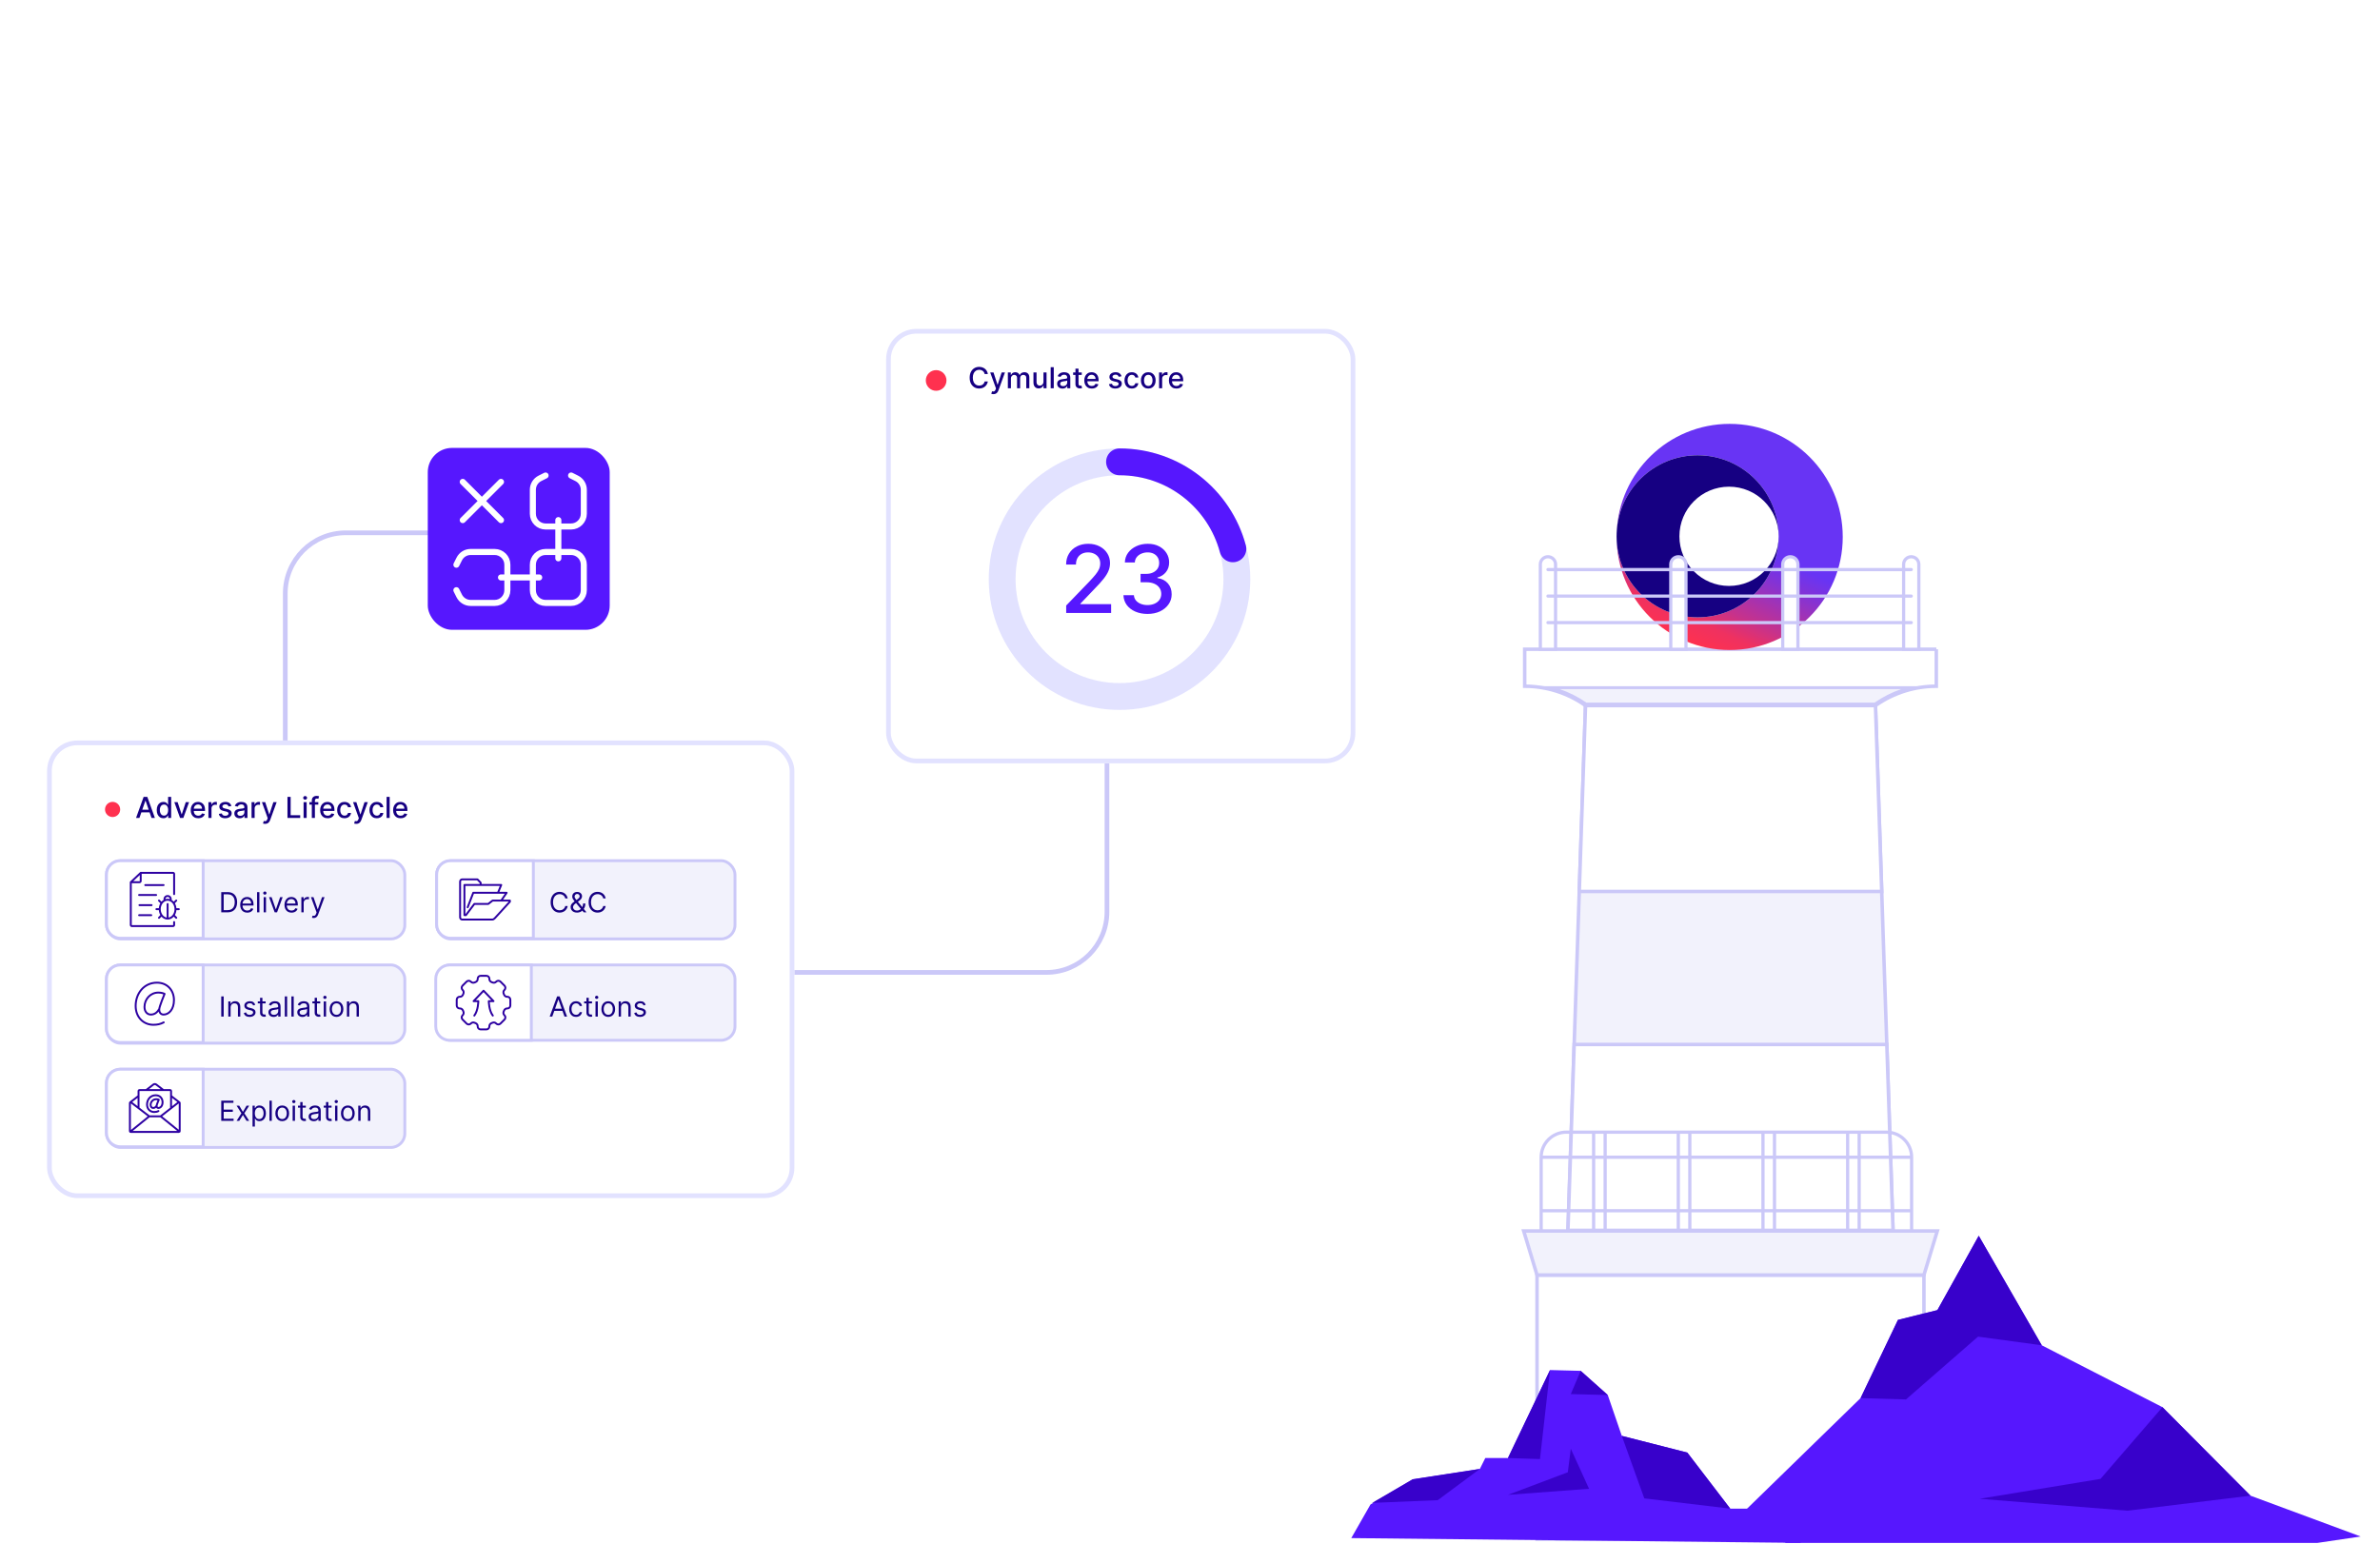 <svg width="760" height="493" viewBox="0 0 760 493" fill="none" xmlns="http://www.w3.org/2000/svg">
<path d="M607.803 491.529H497.39L500.686 392.915L500.826 388.898L502.68 333.552L503.457 310.18L503.991 294.132L504.309 284.688L506.303 225.334H598.89L600.884 284.688L601.193 294.132L601.727 310.18L602.513 333.552L604.498 392.915L604.901 404.946L607.803 491.529Z" fill="#F2F2FC" stroke="#CBC8F8" stroke-width="1.116" stroke-miterlimit="10"/>
<path d="M618.317 207.344V219.151C611.463 219.151 604.778 221.243 599.151 225.139L598.88 225.325H506.302L506.031 225.139C503.222 223.186 500.142 221.692 496.912 220.683C493.682 219.674 490.292 219.151 486.875 219.151V207.344H618.326H618.317Z" fill="white" stroke="#CBC8F8" stroke-width="1.116" stroke-miterlimit="10"/>
<path d="M604.498 392.915H500.685L500.826 388.898L502.68 333.552H602.513L604.498 392.915Z" fill="white" stroke="#CBC8F8" stroke-width="1.116" stroke-miterlimit="10"/>
<path d="M600.883 284.688H504.308L506.302 225.334H598.889L600.883 284.688Z" fill="white" stroke="#CBC8F8" stroke-width="1.116" stroke-miterlimit="10"/>
<path fill-rule="evenodd" clip-rule="evenodd" d="M516.221 171.366C516.221 171.335 516.221 171.304 516.221 171.274C516.221 170.904 516.228 170.535 516.244 170.169C516.23 170.566 516.222 170.965 516.221 171.366Z" fill="url(#paint0_linear_4014_93364)"/>
<path d="M552.33 207.583C532.387 207.583 516.221 191.417 516.221 171.474C516.221 171.438 516.221 171.402 516.221 171.366C516.27 185.615 527.837 197.152 542.099 197.152C556.391 197.152 567.977 185.566 567.977 171.274C567.977 156.982 556.391 145.396 542.099 145.396C528.177 145.396 516.822 156.389 516.244 170.169C516.931 150.831 532.824 135.365 552.33 135.365C572.272 135.365 588.439 151.532 588.439 171.474C588.439 191.417 572.272 207.583 552.33 207.583Z" fill="url(#paint1_linear_4014_93364)"/>
<path d="M567.977 171.274C567.977 185.566 556.391 197.152 542.099 197.152C527.837 197.152 516.27 185.615 516.221 171.366C516.222 170.965 516.23 170.566 516.244 170.169C516.822 156.389 528.177 145.396 542.099 145.396C556.391 145.396 567.977 156.982 567.977 171.274C567.977 162.521 560.882 155.426 552.129 155.426C543.376 155.426 536.281 162.521 536.281 171.274C536.281 180.026 543.376 187.121 552.129 187.121C560.882 187.121 567.977 180.026 567.977 171.274Z" fill="#160082"/>
<path d="M506.443 224.859L506.293 224.756C503.465 222.794 500.357 221.272 497.052 220.235C496.312 220.001 495.554 219.796 494.805 219.618H610.367C606.285 220.59 602.409 222.327 598.898 224.756L598.748 224.859H506.443Z" fill="#F2F2FC"/>
<path d="M607.082 220.085C604.104 221.113 601.258 222.542 598.618 224.373L598.59 224.391H506.593L506.565 224.373C503.952 222.56 501.106 221.122 498.091 220.085H607.091M618.317 219.151H486.875C490.302 219.151 493.682 219.674 496.912 220.683C500.142 221.692 503.222 223.186 506.031 225.139L506.302 225.325H598.889L599.161 225.139C604.788 221.243 611.473 219.151 618.326 219.151H618.317Z" fill="#CBC8F8"/>
<path d="M614.366 407.198H490.817V491.53H614.366V407.198Z" fill="white" stroke="#CBC8F8" stroke-width="1.116" stroke-miterlimit="10"/>
<path d="M486.556 393.121H618.635L614.365 407.198H490.816L486.556 393.121Z" fill="#F2F2FC" stroke="#CBC8F8" stroke-width="1.116" stroke-miterlimit="10"/>
<path d="M610.948 393.12H609.918V369.562C609.918 365.433 606.557 362.08 602.419 362.08H500.151C496.013 362.08 492.652 365.433 492.652 369.562V393.12H491.622V369.562C491.622 364.863 495.451 361.052 500.151 361.052H602.41C607.119 361.052 610.939 364.873 610.939 369.562V393.12H610.948Z" fill="#CBC8F8"/>
<path d="M610.434 369.048H492.137V370.076H610.434V369.048Z" fill="#CBC8F8"/>
<path d="M610.434 386.143H492.137V387.17H610.434V386.143Z" fill="#CBC8F8"/>
<path d="M509.402 361.566H508.372V393.13H509.402V361.566Z" fill="#CBC8F8"/>
<path d="M513.081 361.566H512.051V393.13H513.081V361.566Z" fill="#CBC8F8"/>
<path d="M536.441 361.566H535.411V393.13H536.441V361.566Z" fill="#CBC8F8"/>
<path d="M540.12 361.566H539.091V393.13H540.12V361.566Z" fill="#CBC8F8"/>
<path d="M563.48 361.566H562.45V393.13H563.48V361.566Z" fill="#CBC8F8"/>
<path d="M567.159 361.566H566.129V393.13H567.159V361.566Z" fill="#CBC8F8"/>
<path d="M590.519 361.566H589.489V393.13H590.519V361.566Z" fill="#CBC8F8"/>
<path d="M594.199 361.566H593.169V393.13H594.199V361.566Z" fill="#CBC8F8"/>
<path d="M494.309 177.797C492.97 177.797 491.874 178.881 491.874 180.226V207.343H496.734V180.226C496.734 178.89 495.648 177.797 494.299 177.797H494.309Z" fill="white" stroke="#CBC8F8" stroke-width="1.022" stroke-miterlimit="10"/>
<path d="M535.954 177.797C534.616 177.797 533.52 178.881 533.52 180.226V207.343H538.379V180.226C538.379 178.89 537.293 177.797 535.945 177.797H535.954Z" fill="white" stroke="#CBC8F8" stroke-width="1.022" stroke-miterlimit="10"/>
<path d="M571.71 177.797C570.371 177.797 569.275 178.881 569.275 180.226V207.343H574.134V180.226C574.134 178.89 573.048 177.797 571.7 177.797H571.71Z" fill="white" stroke="#CBC8F8" stroke-width="1.022" stroke-miterlimit="10"/>
<path d="M610.312 177.797C608.973 177.797 607.877 178.881 607.877 180.226V207.343H612.737V180.226C612.737 178.89 611.651 177.797 610.302 177.797H610.312Z" fill="white" stroke="#CBC8F8" stroke-width="1.022" stroke-miterlimit="10"/>
<path d="M610.312 182.412H494.309C494.028 182.412 493.794 182.179 493.794 181.899C493.794 181.618 494.028 181.385 494.309 181.385H610.312C610.593 181.385 610.827 181.618 610.827 181.899C610.827 182.179 610.593 182.412 610.312 182.412Z" fill="#CBC8F8"/>
<path d="M610.312 190.875H494.309C494.028 190.875 493.794 190.642 493.794 190.361C493.794 190.081 494.028 189.848 494.309 189.848H610.312C610.593 189.848 610.827 190.081 610.827 190.361C610.827 190.642 610.593 190.875 610.312 190.875Z" fill="#CBC8F8"/>
<path d="M610.312 199.347H494.309C494.028 199.347 493.794 199.114 493.794 198.834C493.794 198.553 494.028 198.32 494.309 198.32H610.312C610.593 198.32 610.827 198.553 610.827 198.834C610.827 199.114 610.593 199.347 610.312 199.347Z" fill="#CBC8F8"/>
<path d="M753.834 490.691L718.64 477.653L690.526 449.387L651.992 429.629L631.867 394.654L618.661 418.394L606.073 421.516L594.13 446.496L557.674 482.007L570.23 492.734H740.041L753.834 490.691Z" fill="#5617FE"/>
<path d="M651.99 429.629L631.646 426.861L608.638 446.919L594.128 446.496L606.071 421.516L618.659 418.394L631.865 394.654L651.99 429.629Z" fill="#3801CB"/>
<path d="M690.525 449.387L670.743 472.295L632.155 478.649L679.419 482.453L718.639 477.653L690.525 449.387Z" fill="#3801CB"/>
<path d="M437.628 480.474L451.122 472.417L472.553 469.12L474.294 465.636H481.522L494.967 437.538L504.751 437.79L513.402 445.506L517.887 458.555L538.812 463.898L552.519 481.796H559.494L575.186 492.734L431.498 491.202L437.628 480.474Z" fill="#5617FE"/>
<path d="M494.967 437.538L491.756 465.963L481.523 465.636L494.967 437.538Z" fill="#3801CB"/>
<path d="M438.139 479.963L459.108 479.087L472.553 469.12L451.122 472.417L438.139 479.963Z" fill="#3801CB"/>
<path d="M517.887 458.555L525.068 478.517L552.519 481.795L538.812 463.898L517.887 458.555Z" fill="#3801CB"/>
<path d="M501.596 462.656L500.651 470.175L481.523 477.387L507.429 475.453L501.596 462.656Z" fill="#3801CB"/>
<path d="M504.751 437.79L501.596 445.216L513.402 445.505L504.751 437.79Z" fill="#3801CB"/>
<path d="M146.283 310.547L334.122 310.547C344.817 310.547 353.487 301.877 353.487 291.183L353.488 148.85" stroke="#CBC8F8" stroke-width="1.5"/>
<path d="M181.624 170.152L110.459 170.152C99.764 170.152 91.094 178.822 91.094 189.517L91.094 289.246" stroke="#CBC8F8" stroke-width="1.5"/>
<g filter="url(#filter0_d_4014_93364)">
<rect x="275.219" y="97.288" width="149.833" height="138.734" rx="9.682" fill="white"/>
<rect x="275.969" y="98.038" width="148.333" height="137.234" rx="8.932" stroke="#E2E2FF" stroke-width="1.5"/>
<path d="M307.7 111.698H306.675C306.635 111.479 306.562 111.287 306.455 111.12C306.347 110.954 306.216 110.813 306.061 110.696C305.905 110.58 305.731 110.493 305.538 110.434C305.348 110.375 305.145 110.345 304.931 110.345C304.543 110.345 304.196 110.442 303.89 110.637C303.585 110.832 303.344 111.118 303.167 111.495C302.992 111.871 302.904 112.331 302.904 112.874C302.904 113.421 302.992 113.883 303.167 114.26C303.344 114.637 303.586 114.921 303.893 115.114C304.199 115.307 304.544 115.403 304.928 115.403C305.14 115.403 305.341 115.375 305.532 115.318C305.725 115.259 305.899 115.172 306.054 115.058C306.21 114.944 306.341 114.805 306.448 114.641C306.558 114.475 306.633 114.284 306.675 114.07L307.7 114.073C307.645 114.404 307.539 114.708 307.381 114.986C307.226 115.262 307.025 115.5 306.78 115.702C306.537 115.901 306.259 116.056 305.946 116.165C305.633 116.275 305.291 116.329 304.921 116.329C304.339 116.329 303.82 116.191 303.364 115.915C302.909 115.637 302.55 115.24 302.287 114.723C302.026 114.206 301.896 113.59 301.896 112.874C301.896 112.156 302.027 111.539 302.29 111.025C302.553 110.508 302.912 110.112 303.367 109.836C303.823 109.558 304.341 109.419 304.921 109.419C305.278 109.419 305.611 109.47 305.919 109.573C306.23 109.674 306.51 109.823 306.757 110.02C307.004 110.215 307.209 110.453 307.371 110.736C307.533 111.016 307.643 111.337 307.7 111.698ZM309.474 118.129C309.327 118.129 309.194 118.117 309.073 118.093C308.953 118.071 308.863 118.047 308.804 118.021L309.04 117.216C309.22 117.264 309.38 117.285 309.52 117.278C309.66 117.272 309.784 117.219 309.891 117.121C310.001 117.022 310.097 116.861 310.18 116.638L310.302 116.303L308.456 111.192H309.507L310.784 115.107H310.837L312.115 111.192H313.169L311.09 116.911C310.994 117.173 310.871 117.396 310.722 117.577C310.573 117.761 310.396 117.899 310.19 117.991C309.984 118.083 309.745 118.129 309.474 118.129ZM314.092 116.237V111.192H315.035V112.014H315.097C315.202 111.735 315.374 111.519 315.613 111.363C315.851 111.206 316.137 111.127 316.47 111.127C316.807 111.127 317.089 111.206 317.317 111.363C317.547 111.521 317.717 111.738 317.826 112.014H317.879C317.999 111.744 318.191 111.53 318.454 111.37C318.716 111.208 319.029 111.127 319.393 111.127C319.851 111.127 320.224 111.27 320.513 111.557C320.804 111.844 320.95 112.276 320.95 112.854V116.237H319.968V112.946C319.968 112.605 319.875 112.357 319.689 112.204C319.502 112.051 319.28 111.974 319.022 111.974C318.702 111.974 318.454 112.073 318.276 112.27C318.099 112.465 318.01 112.715 318.01 113.022V116.237H317.031V112.884C317.031 112.61 316.946 112.39 316.775 112.224C316.604 112.057 316.382 111.974 316.109 111.974C315.922 111.974 315.751 112.023 315.593 112.122C315.437 112.218 315.311 112.353 315.215 112.526C315.121 112.699 315.074 112.899 315.074 113.127V116.237H314.092ZM325.462 114.145V111.192H326.447V116.237H325.481V115.364H325.429C325.313 115.633 325.127 115.857 324.871 116.037C324.617 116.214 324.3 116.303 323.921 116.303C323.597 116.303 323.31 116.232 323.061 116.09C322.813 115.945 322.619 115.732 322.476 115.449C322.336 115.167 322.266 114.817 322.266 114.401V111.192H323.248V114.283C323.248 114.627 323.343 114.901 323.534 115.104C323.724 115.308 323.972 115.41 324.276 115.41C324.46 115.41 324.643 115.364 324.825 115.272C325.008 115.18 325.161 115.041 325.281 114.855C325.404 114.668 325.464 114.432 325.462 114.145ZM328.749 109.511V116.237H327.767V109.511H328.749ZM331.538 116.349C331.218 116.349 330.929 116.29 330.671 116.172C330.412 116.051 330.208 115.877 330.057 115.649C329.908 115.422 329.833 115.142 329.833 114.812C329.833 114.527 329.888 114.293 329.997 114.109C330.107 113.925 330.255 113.779 330.441 113.672C330.627 113.565 330.835 113.484 331.065 113.429C331.295 113.374 331.529 113.333 331.768 113.304C332.07 113.269 332.315 113.241 332.504 113.219C332.692 113.195 332.829 113.157 332.914 113.104C332.999 113.051 333.042 112.966 333.042 112.848V112.825C333.042 112.538 332.961 112.316 332.799 112.158C332.639 112 332.401 111.922 332.083 111.922C331.752 111.922 331.492 111.995 331.301 112.142C331.113 112.286 330.983 112.447 330.911 112.624L329.988 112.414C330.097 112.108 330.257 111.86 330.467 111.672C330.68 111.481 330.924 111.344 331.2 111.258C331.475 111.171 331.766 111.127 332.07 111.127C332.271 111.127 332.485 111.151 332.71 111.199C332.938 111.245 333.151 111.33 333.348 111.455C333.547 111.58 333.71 111.758 333.837 111.991C333.964 112.22 334.027 112.519 334.027 112.887V116.237H333.068V115.548H333.029C332.966 115.675 332.87 115.799 332.743 115.922C332.616 116.045 332.453 116.146 332.254 116.227C332.055 116.308 331.816 116.349 331.538 116.349ZM331.751 115.561C332.023 115.561 332.255 115.507 332.448 115.4C332.643 115.292 332.79 115.152 332.891 114.979C332.994 114.804 333.045 114.617 333.045 114.418V113.767C333.01 113.802 332.943 113.835 332.842 113.866C332.743 113.894 332.631 113.92 332.504 113.941C332.377 113.961 332.253 113.98 332.132 113.997C332.012 114.013 331.911 114.026 331.83 114.037C331.64 114.061 331.466 114.101 331.308 114.158C331.153 114.215 331.028 114.297 330.934 114.405C330.842 114.51 330.796 114.65 330.796 114.825C330.796 115.068 330.885 115.252 331.065 115.377C331.244 115.499 331.473 115.561 331.751 115.561ZM337.69 111.192V111.981H334.935V111.192H337.69ZM335.674 109.984H336.656V114.756C336.656 114.947 336.684 115.09 336.741 115.186C336.798 115.28 336.872 115.345 336.961 115.38C337.053 115.413 337.153 115.429 337.26 115.429C337.339 115.429 337.408 115.424 337.467 115.413C337.526 115.402 337.572 115.393 337.605 115.387L337.782 116.198C337.725 116.22 337.644 116.242 337.539 116.264C337.434 116.288 337.303 116.301 337.145 116.303C336.887 116.307 336.646 116.261 336.423 116.165C336.199 116.069 336.019 115.92 335.881 115.718C335.743 115.517 335.674 115.264 335.674 114.96V109.984ZM340.897 116.339C340.4 116.339 339.972 116.233 339.613 116.021C339.256 115.806 338.98 115.505 338.785 115.117C338.592 114.728 338.496 114.271 338.496 113.748C338.496 113.231 338.592 112.776 338.785 112.381C338.98 111.987 339.251 111.68 339.599 111.458C339.95 111.237 340.359 111.127 340.828 111.127C341.113 111.127 341.388 111.174 341.656 111.268C341.923 111.362 342.162 111.51 342.375 111.711C342.587 111.913 342.755 112.174 342.877 112.496C343 112.816 343.061 113.205 343.061 113.662V114.01H339.051V113.275H342.099C342.099 113.016 342.046 112.788 341.941 112.588C341.836 112.387 341.688 112.228 341.498 112.112C341.31 111.996 341.088 111.938 340.834 111.938C340.559 111.938 340.318 112.006 340.112 112.142C339.908 112.275 339.751 112.45 339.639 112.667C339.529 112.882 339.475 113.115 339.475 113.367V113.941C339.475 114.279 339.534 114.566 339.652 114.802C339.772 115.038 339.94 115.219 340.155 115.344C340.369 115.467 340.62 115.528 340.907 115.528C341.093 115.528 341.263 115.502 341.416 115.449C341.569 115.394 341.702 115.313 341.813 115.206C341.925 115.099 342.01 114.966 342.069 114.809L342.999 114.976C342.924 115.25 342.791 115.49 342.598 115.695C342.408 115.899 342.168 116.058 341.879 116.172C341.592 116.283 341.265 116.339 340.897 116.339ZM350.379 112.424L349.489 112.582C349.452 112.468 349.393 112.359 349.312 112.257C349.233 112.154 349.125 112.069 348.99 112.004C348.854 111.938 348.684 111.905 348.481 111.905C348.202 111.905 347.97 111.968 347.784 112.092C347.598 112.215 347.505 112.374 347.505 112.569C347.505 112.737 347.568 112.873 347.692 112.976C347.817 113.079 348.019 113.163 348.297 113.229L349.098 113.413C349.562 113.52 349.908 113.685 350.136 113.909C350.364 114.132 350.477 114.422 350.477 114.779C350.477 115.081 350.39 115.351 350.215 115.587C350.042 115.821 349.8 116.005 349.489 116.139C349.18 116.272 348.822 116.339 348.415 116.339C347.85 116.339 347.389 116.219 347.032 115.978C346.675 115.735 346.456 115.39 346.375 114.943L347.324 114.799C347.384 115.046 347.505 115.233 347.689 115.36C347.873 115.485 348.113 115.548 348.408 115.548C348.73 115.548 348.987 115.481 349.18 115.347C349.373 115.211 349.469 115.046 349.469 114.851C349.469 114.694 349.41 114.561 349.292 114.454C349.176 114.347 348.997 114.266 348.756 114.211L347.903 114.024C347.432 113.916 347.084 113.746 346.858 113.511C346.635 113.277 346.523 112.98 346.523 112.621C346.523 112.323 346.606 112.063 346.773 111.839C346.939 111.616 347.169 111.442 347.462 111.317C347.756 111.19 348.092 111.127 348.471 111.127C349.016 111.127 349.445 111.245 349.758 111.481C350.071 111.716 350.278 112.03 350.379 112.424ZM353.682 116.339C353.194 116.339 352.774 116.229 352.421 116.007C352.071 115.784 351.801 115.476 351.613 115.084C351.425 114.693 351.331 114.244 351.331 113.738C351.331 113.225 351.427 112.773 351.62 112.381C351.812 111.987 352.084 111.68 352.434 111.458C352.785 111.237 353.197 111.127 353.672 111.127C354.056 111.127 354.397 111.198 354.697 111.34C354.997 111.48 355.239 111.677 355.423 111.931C355.609 112.185 355.72 112.482 355.755 112.822H354.799C354.746 112.585 354.626 112.381 354.438 112.211C354.252 112.04 354.002 111.954 353.689 111.954C353.415 111.954 353.175 112.027 352.97 112.171C352.766 112.314 352.607 112.517 352.493 112.782C352.379 113.045 352.323 113.356 352.323 113.715C352.323 114.083 352.378 114.4 352.49 114.667C352.602 114.934 352.759 115.141 352.963 115.288C353.169 115.435 353.411 115.508 353.689 115.508C353.875 115.508 354.044 115.474 354.195 115.406C354.348 115.336 354.476 115.237 354.579 115.107C354.684 114.978 354.757 114.823 354.799 114.641H355.755C355.72 114.967 355.614 115.259 355.436 115.515C355.259 115.771 355.021 115.972 354.723 116.119C354.428 116.266 354.081 116.339 353.682 116.339ZM358.93 116.339C358.457 116.339 358.044 116.231 357.692 116.014C357.339 115.797 357.065 115.494 356.871 115.104C356.676 114.714 356.578 114.259 356.578 113.738C356.578 113.215 356.676 112.757 356.871 112.365C357.065 111.973 357.339 111.669 357.692 111.452C358.044 111.235 358.457 111.127 358.93 111.127C359.403 111.127 359.816 111.235 360.168 111.452C360.521 111.669 360.794 111.973 360.989 112.365C361.184 112.757 361.282 113.215 361.282 113.738C361.282 114.259 361.184 114.714 360.989 115.104C360.794 115.494 360.521 115.797 360.168 116.014C359.816 116.231 359.403 116.339 358.93 116.339ZM358.933 115.515C359.24 115.515 359.494 115.434 359.695 115.272C359.897 115.11 360.046 114.894 360.142 114.625C360.24 114.355 360.29 114.059 360.29 113.735C360.29 113.413 360.24 113.117 360.142 112.848C360.046 112.576 359.897 112.358 359.695 112.194C359.494 112.03 359.24 111.948 358.933 111.948C358.625 111.948 358.368 112.03 358.165 112.194C357.963 112.358 357.813 112.576 357.715 112.848C357.618 113.117 357.57 113.413 357.57 113.735C357.57 114.059 357.618 114.355 357.715 114.625C357.813 114.894 357.963 115.11 358.165 115.272C358.368 115.434 358.625 115.515 358.933 115.515ZM362.378 116.237V111.192H363.327V111.994H363.38C363.471 111.722 363.634 111.509 363.866 111.353C364.1 111.196 364.365 111.117 364.66 111.117C364.722 111.117 364.794 111.119 364.877 111.123C364.963 111.128 365.029 111.133 365.078 111.14V112.079C365.038 112.068 364.968 112.056 364.867 112.043C364.767 112.028 364.666 112.02 364.565 112.02C364.333 112.02 364.126 112.069 363.944 112.168C363.765 112.264 363.623 112.399 363.517 112.572C363.412 112.743 363.36 112.938 363.36 113.157V116.237H362.378ZM367.921 116.339C367.424 116.339 366.996 116.233 366.637 116.021C366.28 115.806 366.004 115.505 365.809 115.117C365.616 114.728 365.52 114.271 365.52 113.748C365.52 113.231 365.616 112.776 365.809 112.381C366.004 111.987 366.276 111.68 366.624 111.458C366.974 111.237 367.384 111.127 367.852 111.127C368.137 111.127 368.413 111.174 368.68 111.268C368.947 111.362 369.187 111.51 369.399 111.711C369.611 111.913 369.779 112.174 369.902 112.496C370.024 112.816 370.085 113.205 370.085 113.662V114.01H366.075V113.275H369.123C369.123 113.016 369.071 112.788 368.965 112.588C368.86 112.387 368.713 112.228 368.522 112.112C368.334 111.996 368.113 111.938 367.859 111.938C367.583 111.938 367.342 112.006 367.136 112.142C366.932 112.275 366.775 112.45 366.663 112.667C366.554 112.882 366.499 113.115 366.499 113.367V113.941C366.499 114.279 366.558 114.566 366.676 114.802C366.797 115.038 366.964 115.219 367.179 115.344C367.393 115.467 367.644 115.528 367.931 115.528C368.117 115.528 368.287 115.502 368.44 115.449C368.593 115.394 368.726 115.313 368.837 115.206C368.949 115.099 369.034 114.966 369.094 114.809L370.023 114.976C369.949 115.25 369.815 115.49 369.622 115.695C369.432 115.899 369.192 116.058 368.903 116.172C368.616 116.283 368.289 116.339 367.921 116.339Z" fill="#160082"/>
<path d="M291.189 117.055C293.012 117.055 294.49 115.577 294.49 113.754C294.49 111.931 293.012 110.453 291.189 110.453C289.366 110.453 287.888 111.931 287.888 113.754C287.888 115.577 289.366 117.055 291.189 117.055Z" fill="#FF314F"/>
<g clip-path="url(#clip0_4014_93364)">
<path d="M332.719 188.019V185.634L340.096 177.991C340.883 177.161 341.533 176.433 342.044 175.809C342.562 175.177 342.949 174.577 343.204 174.01C343.459 173.442 343.587 172.839 343.587 172.2C343.587 171.476 343.417 170.851 343.076 170.326C342.736 169.794 342.271 169.386 341.682 169.102C341.093 168.811 340.429 168.666 339.691 168.666C338.91 168.666 338.229 168.825 337.647 169.145C337.065 169.464 336.618 169.915 336.306 170.497C335.994 171.079 335.838 171.76 335.838 172.541H332.697C332.697 171.213 333.002 170.053 333.613 169.06C334.223 168.066 335.06 167.296 336.125 166.75C337.19 166.196 338.4 165.919 339.755 165.919C341.125 165.919 342.331 166.192 343.374 166.739C344.425 167.278 345.244 168.016 345.833 168.953C346.422 169.883 346.717 170.933 346.717 172.104C346.717 172.913 346.564 173.704 346.259 174.478C345.961 175.251 345.439 176.114 344.694 177.065C343.949 178.009 342.913 179.155 341.586 180.503L337.253 185.038V185.198H347.068V188.019H332.719ZM358.693 188.317C357.231 188.317 355.925 188.065 354.775 187.561C353.633 187.057 352.728 186.358 352.061 185.464C351.401 184.562 351.046 183.519 350.996 182.334H354.339C354.381 182.98 354.598 183.541 354.988 184.016C355.386 184.484 355.904 184.846 356.542 185.102C357.181 185.357 357.891 185.485 358.671 185.485C359.53 185.485 360.289 185.336 360.949 185.038C361.617 184.74 362.138 184.325 362.514 183.792C362.89 183.253 363.078 182.632 363.078 181.93C363.078 181.199 362.89 180.556 362.514 180.003C362.145 179.442 361.602 179.002 360.886 178.683C360.176 178.363 359.317 178.204 358.309 178.204H356.468V175.521H358.309C359.118 175.521 359.828 175.376 360.438 175.085C361.056 174.794 361.538 174.389 361.886 173.871C362.234 173.346 362.408 172.732 362.408 172.03C362.408 171.355 362.255 170.77 361.95 170.273C361.652 169.769 361.226 169.375 360.673 169.092C360.126 168.808 359.48 168.666 358.735 168.666C358.026 168.666 357.362 168.797 356.745 169.06C356.134 169.315 355.638 169.684 355.254 170.167C354.871 170.642 354.665 171.213 354.637 171.881H351.454C351.489 170.702 351.837 169.666 352.497 168.772C353.164 167.878 354.044 167.179 355.137 166.675C356.23 166.171 357.444 165.919 358.778 165.919C360.176 165.919 361.382 166.192 362.397 166.739C363.419 167.278 364.207 167.999 364.76 168.9C365.321 169.801 365.598 170.788 365.591 171.859C365.598 173.08 365.257 174.116 364.569 174.968C363.888 175.819 362.979 176.391 361.844 176.681V176.852C363.291 177.072 364.413 177.647 365.208 178.576C366.009 179.506 366.407 180.659 366.4 182.036C366.407 183.235 366.073 184.31 365.399 185.261C364.732 186.212 363.82 186.961 362.663 187.508C361.507 188.047 360.183 188.317 358.693 188.317Z" fill="#5617FE"/>
<circle cx="349.745" cy="177.218" r="37.471" stroke="#E2E2FF" stroke-width="8.565"/>
<path d="M349.745 139.748C367.088 139.748 381.68 151.53 385.95 167.528" stroke="#5617FE" stroke-width="8.565" stroke-linecap="round"/>
</g>
</g>
<g filter="url(#filter1_d_4014_93364)">
<rect x="7.291" y="228.741" width="238.622" height="146.133" rx="9.682" fill="white"/>
<rect x="8.041" y="229.491" width="237.122" height="144.633" rx="8.932" stroke="#E2E2FF" stroke-width="1.5"/>
<path d="M36.778 253.464H35.701L38.121 246.738H39.294L41.715 253.464H40.637L38.736 247.96H38.683L36.778 253.464ZM36.959 250.83H40.453V251.684H36.959V250.83ZM44.414 253.563C44.007 253.563 43.644 253.459 43.324 253.251C43.006 253.041 42.757 252.742 42.575 252.354C42.395 251.964 42.306 251.497 42.306 250.952C42.306 250.407 42.397 249.94 42.578 249.553C42.762 249.165 43.014 248.868 43.334 248.663C43.653 248.457 44.016 248.354 44.421 248.354C44.734 248.354 44.986 248.406 45.176 248.511C45.369 248.614 45.518 248.735 45.623 248.873C45.73 249.011 45.813 249.132 45.873 249.237H45.932V246.738H46.914V253.464H45.955V252.679H45.873C45.813 252.787 45.728 252.909 45.616 253.047C45.507 253.185 45.356 253.306 45.163 253.409C44.971 253.511 44.721 253.563 44.414 253.563ZM44.631 252.725C44.913 252.725 45.152 252.651 45.347 252.502C45.544 252.351 45.693 252.142 45.794 251.875C45.897 251.608 45.948 251.297 45.948 250.942C45.948 250.592 45.898 250.285 45.797 250.022C45.696 249.76 45.548 249.555 45.354 249.408C45.159 249.261 44.918 249.188 44.631 249.188C44.336 249.188 44.089 249.265 43.892 249.418C43.695 249.571 43.546 249.78 43.445 250.045C43.347 250.31 43.298 250.609 43.298 250.942C43.298 251.279 43.348 251.582 43.449 251.852C43.549 252.121 43.698 252.335 43.895 252.492C44.095 252.648 44.34 252.725 44.631 252.725ZM52.631 248.419L50.802 253.464H49.751L47.918 248.419H48.972L50.25 252.302H50.302L51.577 248.419H52.631ZM55.557 253.566C55.06 253.566 54.632 253.46 54.273 253.248C53.916 253.033 53.64 252.732 53.445 252.344C53.252 251.955 53.156 251.498 53.156 250.975C53.156 250.458 53.252 250.003 53.445 249.608C53.64 249.214 53.911 248.907 54.259 248.686C54.61 248.464 55.019 248.354 55.488 248.354C55.772 248.354 56.048 248.401 56.315 248.495C56.583 248.589 56.822 248.737 57.035 248.938C57.247 249.14 57.415 249.402 57.537 249.723C57.66 250.043 57.721 250.432 57.721 250.889V251.238H53.711V250.502H56.759C56.759 250.243 56.706 250.015 56.601 249.815C56.496 249.614 56.348 249.455 56.158 249.339C55.969 249.223 55.748 249.165 55.494 249.165C55.218 249.165 54.977 249.233 54.772 249.369C54.568 249.502 54.41 249.677 54.299 249.894C54.189 250.109 54.135 250.342 54.135 250.594V251.169C54.135 251.506 54.194 251.793 54.312 252.029C54.432 252.266 54.6 252.446 54.814 252.571C55.029 252.694 55.28 252.755 55.566 252.755C55.753 252.755 55.922 252.729 56.076 252.676C56.229 252.621 56.361 252.54 56.473 252.433C56.585 252.326 56.67 252.193 56.729 252.036L57.659 252.203C57.584 252.477 57.451 252.717 57.258 252.922C57.068 253.126 56.828 253.285 56.539 253.399C56.252 253.51 55.925 253.566 55.557 253.566ZM58.811 253.464V248.419H59.76V249.221H59.812C59.904 248.949 60.066 248.736 60.299 248.58C60.533 248.423 60.798 248.344 61.093 248.344C61.155 248.344 61.227 248.346 61.31 248.351C61.396 248.355 61.462 248.36 61.511 248.367V249.306C61.471 249.295 61.401 249.283 61.3 249.27C61.2 249.255 61.099 249.247 60.998 249.247C60.766 249.247 60.559 249.296 60.377 249.395C60.198 249.491 60.056 249.626 59.95 249.799C59.845 249.97 59.793 250.165 59.793 250.384V253.464H58.811ZM66.141 249.651L65.251 249.809C65.213 249.695 65.154 249.587 65.073 249.484C64.995 249.381 64.887 249.296 64.751 249.231C64.616 249.165 64.446 249.132 64.242 249.132C63.964 249.132 63.732 249.195 63.546 249.319C63.36 249.442 63.267 249.601 63.267 249.796C63.267 249.964 63.329 250.1 63.454 250.203C63.579 250.306 63.78 250.39 64.058 250.456L64.86 250.64C65.324 250.747 65.67 250.912 65.898 251.136C66.125 251.359 66.239 251.649 66.239 252.006C66.239 252.308 66.152 252.578 65.977 252.814C65.803 253.048 65.562 253.232 65.251 253.366C64.942 253.499 64.584 253.566 64.177 253.566C63.612 253.566 63.151 253.446 62.794 253.205C62.437 252.962 62.218 252.617 62.137 252.17L63.086 252.026C63.145 252.273 63.267 252.46 63.451 252.587C63.635 252.712 63.874 252.775 64.17 252.775C64.492 252.775 64.749 252.708 64.942 252.574C65.135 252.439 65.231 252.273 65.231 252.078C65.231 251.921 65.172 251.788 65.054 251.681C64.938 251.574 64.759 251.493 64.518 251.438L63.664 251.251C63.194 251.143 62.845 250.973 62.62 250.738C62.397 250.504 62.285 250.207 62.285 249.848C62.285 249.55 62.368 249.29 62.534 249.067C62.701 248.843 62.931 248.669 63.224 248.544C63.518 248.417 63.854 248.354 64.233 248.354C64.778 248.354 65.207 248.472 65.52 248.709C65.833 248.943 66.04 249.257 66.141 249.651ZM68.787 253.576C68.468 253.576 68.178 253.517 67.92 253.399C67.662 253.278 67.457 253.104 67.306 252.876C67.157 252.649 67.082 252.37 67.082 252.039C67.082 251.754 67.137 251.52 67.247 251.336C67.356 251.152 67.504 251.007 67.69 250.899C67.876 250.792 68.084 250.711 68.314 250.656C68.544 250.601 68.778 250.56 69.017 250.531C69.319 250.496 69.564 250.468 69.753 250.446C69.941 250.422 70.078 250.384 70.163 250.331C70.249 250.278 70.291 250.193 70.291 250.075V250.052C70.291 249.765 70.21 249.543 70.048 249.385C69.888 249.227 69.65 249.149 69.332 249.149C69.002 249.149 68.741 249.222 68.551 249.369C68.362 249.513 68.232 249.674 68.16 249.851L67.237 249.641C67.346 249.335 67.506 249.087 67.716 248.899C67.929 248.709 68.173 248.571 68.449 248.485C68.725 248.398 69.015 248.354 69.319 248.354C69.521 248.354 69.734 248.378 69.96 248.426C70.187 248.472 70.4 248.557 70.597 248.682C70.796 248.807 70.959 248.986 71.086 249.218C71.213 249.448 71.277 249.746 71.277 250.114V253.464H70.318V252.775H70.278C70.215 252.902 70.12 253.026 69.993 253.149C69.865 253.272 69.702 253.373 69.503 253.455C69.304 253.536 69.065 253.576 68.787 253.576ZM69.001 252.788C69.272 252.788 69.504 252.734 69.697 252.627C69.892 252.52 70.04 252.379 70.14 252.206C70.243 252.031 70.295 251.844 70.295 251.645V250.994C70.26 251.03 70.192 251.062 70.091 251.093C69.993 251.121 69.88 251.147 69.753 251.169C69.626 251.188 69.502 251.207 69.382 251.224C69.261 251.24 69.16 251.253 69.079 251.264C68.889 251.288 68.715 251.328 68.557 251.385C68.402 251.442 68.277 251.524 68.183 251.632C68.091 251.737 68.045 251.877 68.045 252.052C68.045 252.295 68.135 252.479 68.314 252.604C68.494 252.726 68.723 252.788 69.001 252.788ZM72.585 253.464V248.419H73.534V249.221H73.587C73.678 248.949 73.841 248.736 74.073 248.58C74.307 248.423 74.572 248.344 74.867 248.344C74.929 248.344 75.001 248.346 75.084 248.351C75.17 248.355 75.236 248.36 75.285 248.367V249.306C75.245 249.295 75.175 249.283 75.074 249.27C74.974 249.255 74.873 249.247 74.772 249.247C74.54 249.247 74.333 249.296 74.151 249.395C73.972 249.491 73.83 249.626 73.725 249.799C73.619 249.97 73.567 250.165 73.567 250.384V253.464H72.585ZM76.909 255.356C76.762 255.356 76.628 255.344 76.508 255.32C76.388 255.298 76.298 255.274 76.239 255.248L76.475 254.443C76.655 254.491 76.815 254.512 76.955 254.506C77.095 254.499 77.219 254.446 77.326 254.348C77.435 254.249 77.532 254.088 77.615 253.865L77.736 253.53L75.891 248.419H76.942L78.219 252.335H78.272L79.549 248.419H80.604L78.525 254.138C78.428 254.4 78.306 254.623 78.157 254.804C78.008 254.988 77.831 255.126 77.625 255.218C77.419 255.31 77.18 255.356 76.909 255.356ZM84.053 253.464V246.738H85.068V252.591H88.116V253.464H84.053ZM89.195 253.464V248.419H90.177V253.464H89.195ZM89.691 247.641C89.52 247.641 89.373 247.584 89.251 247.47C89.13 247.354 89.07 247.216 89.07 247.056C89.07 246.894 89.13 246.756 89.251 246.643C89.373 246.527 89.52 246.469 89.691 246.469C89.862 246.469 90.007 246.527 90.128 246.643C90.25 246.756 90.312 246.894 90.312 247.056C90.312 247.216 90.25 247.354 90.128 247.47C90.007 247.584 89.862 247.641 89.691 247.641ZM93.899 248.419V249.208H91.048V248.419H93.899ZM91.83 253.464V247.835C91.83 247.52 91.899 247.258 92.037 247.05C92.175 246.84 92.358 246.683 92.585 246.58C92.813 246.475 93.06 246.423 93.328 246.423C93.525 246.423 93.693 246.439 93.833 246.472C93.974 246.502 94.078 246.531 94.145 246.557L93.915 247.352C93.87 247.339 93.81 247.324 93.738 247.306C93.666 247.286 93.578 247.277 93.475 247.277C93.237 247.277 93.066 247.336 92.963 247.454C92.862 247.572 92.812 247.743 92.812 247.966V253.464H91.83ZM96.888 253.566C96.391 253.566 95.963 253.46 95.604 253.248C95.247 253.033 94.971 252.732 94.776 252.344C94.583 251.955 94.487 251.498 94.487 250.975C94.487 250.458 94.583 250.003 94.776 249.608C94.971 249.214 95.242 248.907 95.591 248.686C95.941 248.464 96.35 248.354 96.819 248.354C97.103 248.354 97.379 248.401 97.647 248.495C97.914 248.589 98.153 248.737 98.366 248.938C98.578 249.14 98.746 249.402 98.868 249.723C98.991 250.043 99.052 250.432 99.052 250.889V251.238H95.042V250.502H98.09C98.09 250.243 98.037 250.015 97.932 249.815C97.827 249.614 97.679 249.455 97.489 249.339C97.301 249.223 97.079 249.165 96.825 249.165C96.549 249.165 96.309 249.233 96.103 249.369C95.899 249.502 95.742 249.677 95.63 249.894C95.52 250.109 95.466 250.342 95.466 250.594V251.169C95.466 251.506 95.525 251.793 95.643 252.029C95.763 252.266 95.931 252.446 96.146 252.571C96.36 252.694 96.611 252.755 96.898 252.755C97.084 252.755 97.254 252.729 97.407 252.676C97.56 252.621 97.692 252.54 97.804 252.433C97.916 252.326 98.001 252.193 98.06 252.036L98.99 252.203C98.915 252.477 98.782 252.717 98.589 252.922C98.399 253.126 98.159 253.285 97.87 253.399C97.583 253.51 97.256 253.566 96.888 253.566ZM102.267 253.566C101.779 253.566 101.358 253.456 101.006 253.234C100.655 253.011 100.386 252.703 100.198 252.312C100.009 251.92 99.915 251.471 99.915 250.965C99.915 250.453 100.012 250 100.204 249.608C100.397 249.214 100.668 248.907 101.019 248.686C101.369 248.464 101.782 248.354 102.257 248.354C102.64 248.354 102.982 248.425 103.282 248.567C103.582 248.707 103.824 248.904 104.008 249.158C104.194 249.412 104.304 249.709 104.339 250.049H103.384C103.331 249.812 103.211 249.608 103.022 249.438C102.836 249.267 102.587 249.181 102.273 249.181C102 249.181 101.76 249.254 101.554 249.398C101.351 249.541 101.192 249.744 101.078 250.009C100.964 250.272 100.907 250.583 100.907 250.942C100.907 251.31 100.963 251.627 101.075 251.894C101.186 252.162 101.344 252.368 101.548 252.515C101.753 252.662 101.995 252.735 102.273 252.735C102.46 252.735 102.628 252.701 102.779 252.633C102.933 252.563 103.061 252.464 103.164 252.335C103.269 252.205 103.342 252.05 103.384 251.868H104.339C104.304 252.194 104.198 252.486 104.021 252.742C103.843 252.998 103.606 253.199 103.308 253.346C103.012 253.493 102.665 253.566 102.267 253.566ZM106.01 255.356C105.864 255.356 105.73 255.344 105.61 255.32C105.489 255.298 105.399 255.274 105.34 255.248L105.577 254.443C105.756 254.491 105.916 254.512 106.056 254.506C106.196 254.499 106.32 254.446 106.427 254.348C106.537 254.249 106.633 254.088 106.716 253.865L106.838 253.53L104.992 248.419H106.043L107.321 252.335H107.373L108.651 248.419H109.705L107.626 254.138C107.53 254.4 107.407 254.623 107.258 254.804C107.109 254.988 106.932 255.126 106.726 255.218C106.52 255.31 106.282 255.356 106.01 255.356ZM112.582 253.566C112.093 253.566 111.673 253.456 111.32 253.234C110.97 253.011 110.701 252.703 110.512 252.312C110.324 251.92 110.23 251.471 110.23 250.965C110.23 250.453 110.326 250 110.519 249.608C110.712 249.214 110.983 248.907 111.334 248.686C111.684 248.464 112.097 248.354 112.572 248.354C112.955 248.354 113.297 248.425 113.596 248.567C113.896 248.707 114.138 248.904 114.322 249.158C114.508 249.412 114.619 249.709 114.654 250.049H113.698C113.646 249.812 113.525 249.608 113.337 249.438C113.151 249.267 112.901 249.181 112.588 249.181C112.314 249.181 112.075 249.254 111.869 249.398C111.665 249.541 111.507 249.744 111.393 250.009C111.279 250.272 111.222 250.583 111.222 250.942C111.222 251.31 111.278 251.627 111.389 251.894C111.501 252.162 111.659 252.368 111.862 252.515C112.068 252.662 112.31 252.735 112.588 252.735C112.774 252.735 112.943 252.701 113.094 252.633C113.247 252.563 113.375 252.464 113.478 252.335C113.583 252.205 113.657 252.05 113.698 251.868H114.654C114.619 252.194 114.513 252.486 114.335 252.742C114.158 252.998 113.921 253.199 113.623 253.346C113.327 253.493 112.98 253.566 112.582 253.566ZM116.686 246.738V253.464H115.704V246.738H116.686ZM120.182 253.566C119.685 253.566 119.257 253.46 118.898 253.248C118.541 253.033 118.265 252.732 118.07 252.344C117.877 251.955 117.781 251.498 117.781 250.975C117.781 250.458 117.877 250.003 118.07 249.608C118.265 249.214 118.536 248.907 118.884 248.686C119.235 248.464 119.644 248.354 120.113 248.354C120.397 248.354 120.673 248.401 120.94 248.495C121.208 248.589 121.447 248.737 121.66 248.938C121.872 249.14 122.04 249.402 122.162 249.723C122.285 250.043 122.346 250.432 122.346 250.889V251.238H118.336V250.502H121.384C121.384 250.243 121.331 250.015 121.226 249.815C121.121 249.614 120.973 249.455 120.783 249.339C120.595 249.223 120.373 249.165 120.119 249.165C119.843 249.165 119.603 249.233 119.397 249.369C119.193 249.502 119.035 249.677 118.924 249.894C118.814 250.109 118.76 250.342 118.76 250.594V251.169C118.76 251.506 118.819 251.793 118.937 252.029C119.057 252.266 119.225 252.446 119.439 252.571C119.654 252.694 119.905 252.755 120.192 252.755C120.378 252.755 120.547 252.729 120.701 252.676C120.854 252.621 120.986 252.54 121.098 252.433C121.21 252.326 121.295 252.193 121.354 252.036L122.284 252.203C122.209 252.477 122.076 252.717 121.883 252.922C121.693 253.126 121.453 253.285 121.164 253.399C120.877 253.51 120.55 253.566 120.182 253.566Z" fill="#160082"/>
<path d="M28.209 253.179C29.546 253.179 30.63 252.095 30.63 250.758C30.63 249.421 29.546 248.337 28.209 248.337C26.872 248.337 25.788 249.421 25.788 250.758C25.788 252.095 26.872 253.179 28.209 253.179Z" fill="#FF314F"/>
<rect x="26.247" y="267.12" width="95.272" height="24.98" rx="4.434" fill="#F2F2FC"/>
<rect x="26.247" y="267.12" width="95.272" height="24.98" rx="4.434" stroke="#CBC8F8" stroke-width="0.917"/>
<path d="M30.681 267.121H57.13V291.887H30.681C28.232 291.887 26.247 289.902 26.247 287.454V271.554C26.247 269.106 28.232 267.121 30.681 267.121Z" fill="white"/>
<path d="M30.681 267.121H57.13V291.887H30.681C28.232 291.887 26.247 289.902 26.247 287.454V271.554C26.247 269.106 28.232 267.121 30.681 267.121Z" stroke="#CBC8F8" stroke-width="0.917"/>
<path d="M44.759 279.408C44.759 278.845 45.214 278.39 45.777 278.39C46.34 278.39 46.795 278.845 46.795 279.408M43.232 282.603H42.201M49.358 282.603H48.324M43.813 284.567L43.017 285.365M48.539 279.843L47.744 280.638M47.744 284.567L48.539 285.365M43.017 279.843L43.813 280.638M45.779 285.618V280.968M45.779 285.618C47.167 285.618 48.291 284.268 48.291 282.603C48.291 280.937 47.167 279.587 45.779 279.587C44.392 279.587 43.268 280.937 43.268 282.603C43.268 284.268 44.392 285.618 45.779 285.618ZM47.859 286.715V287.654C47.859 287.848 47.7 288.007 47.506 288.007H34.372C34.178 288.007 34.019 287.848 34.019 287.654V273.991H36.805C37.017 273.991 37.188 273.82 37.188 273.607V271.001M37.188 271.001H47.506C47.7 271.001 47.859 271.16 47.859 271.354V277.804M37.188 271.001L34.022 273.991M38.633 274.909H44.498M42.112 278.075H36.669M36.779 281.319H40.659M36.677 284.526H40.557" stroke="#2D01A2" stroke-width="0.612" stroke-linecap="round" stroke-linejoin="round"/>
<path d="M64.895 283.612H62.903V277.159H64.983C65.609 277.159 66.144 277.288 66.59 277.547C67.035 277.803 67.376 278.171 67.614 278.652C67.851 279.131 67.97 279.705 67.97 280.373C67.97 281.045 67.85 281.624 67.611 282.109C67.371 282.592 67.022 282.964 66.565 283.224C66.107 283.483 65.55 283.612 64.895 283.612ZM63.685 282.919H64.844C65.378 282.919 65.82 282.816 66.171 282.61C66.522 282.404 66.783 282.111 66.955 281.731C67.128 281.351 67.214 280.898 67.214 280.373C67.214 279.852 67.129 279.403 66.959 279.027C66.788 278.649 66.534 278.359 66.196 278.158C65.858 277.954 65.437 277.852 64.933 277.852H63.685V282.919ZM71.209 283.713C70.743 283.713 70.34 283.61 70.002 283.404C69.666 283.196 69.407 282.906 69.224 282.534C69.043 282.16 68.953 281.726 68.953 281.23C68.953 280.734 69.043 280.297 69.224 279.919C69.407 279.539 69.661 279.243 69.986 279.031C70.314 278.816 70.696 278.709 71.133 278.709C71.385 278.709 71.634 278.751 71.88 278.835C72.126 278.919 72.35 279.056 72.551 279.245C72.753 279.432 72.913 279.68 73.033 279.988C73.153 280.297 73.213 280.677 73.213 281.129V281.444H69.482V280.801H72.457C72.457 280.528 72.402 280.285 72.293 280.07C72.186 279.856 72.032 279.687 71.833 279.563C71.635 279.439 71.402 279.377 71.133 279.377C70.837 279.377 70.581 279.451 70.365 279.598C70.15 279.743 69.985 279.932 69.87 280.165C69.754 280.398 69.697 280.648 69.697 280.915V281.343C69.697 281.709 69.76 282.019 69.885 282.273C70.014 282.525 70.191 282.717 70.418 282.849C70.645 282.98 70.909 283.045 71.209 283.045C71.404 283.045 71.581 283.017 71.738 282.963C71.898 282.906 72.035 282.822 72.151 282.711C72.266 282.597 72.356 282.457 72.419 282.288L73.137 282.49C73.061 282.734 72.934 282.948 72.756 283.133C72.577 283.316 72.357 283.458 72.094 283.561C71.832 283.662 71.537 283.713 71.209 283.713ZM75.088 277.159V283.612H74.344V277.159H75.088ZM76.449 283.612V278.772H77.193V283.612H76.449ZM76.828 277.966C76.683 277.966 76.558 277.916 76.453 277.818C76.35 277.719 76.298 277.6 76.298 277.461C76.298 277.323 76.35 277.204 76.453 277.105C76.558 277.007 76.683 276.957 76.828 276.957C76.972 276.957 77.096 277.007 77.199 277.105C77.304 277.204 77.357 277.323 77.357 277.461C77.357 277.6 77.304 277.719 77.199 277.818C77.096 277.916 76.972 277.966 76.828 277.966ZM82.512 278.772L80.723 283.612H79.966L78.177 278.772H78.983L80.319 282.629H80.37L81.706 278.772H82.512ZM85.35 283.713C84.883 283.713 84.481 283.61 84.143 283.404C83.807 283.196 83.547 282.906 83.365 282.534C83.184 282.16 83.094 281.726 83.094 281.23C83.094 280.734 83.184 280.297 83.365 279.919C83.547 279.539 83.802 279.243 84.127 279.031C84.455 278.816 84.837 278.709 85.274 278.709C85.526 278.709 85.775 278.751 86.021 278.835C86.266 278.919 86.49 279.056 86.692 279.245C86.894 279.432 87.054 279.68 87.174 279.988C87.294 280.297 87.353 280.677 87.353 281.129V281.444H83.623V280.801H86.597C86.597 280.528 86.543 280.285 86.433 280.07C86.326 279.856 86.173 279.687 85.974 279.563C85.776 279.439 85.543 279.377 85.274 279.377C84.978 279.377 84.722 279.451 84.505 279.598C84.291 279.743 84.126 279.932 84.01 280.165C83.895 280.398 83.837 280.648 83.837 280.915V281.343C83.837 281.709 83.9 282.019 84.026 282.273C84.154 282.525 84.332 282.717 84.559 282.849C84.786 282.98 85.049 283.045 85.35 283.045C85.545 283.045 85.721 283.017 85.879 282.963C86.039 282.906 86.176 282.822 86.292 282.711C86.407 282.597 86.496 282.457 86.559 282.288L87.278 282.49C87.202 282.734 87.075 282.948 86.897 283.133C86.718 283.316 86.498 283.458 86.235 283.561C85.972 283.662 85.677 283.713 85.35 283.713ZM88.485 283.612V278.772H89.203V279.503H89.253C89.342 279.264 89.501 279.069 89.732 278.92C89.963 278.771 90.224 278.697 90.514 278.697C90.568 278.697 90.637 278.698 90.719 278.7C90.8 278.702 90.862 278.705 90.904 278.709V279.465C90.879 279.459 90.822 279.45 90.731 279.437C90.643 279.422 90.549 279.415 90.451 279.415C90.216 279.415 90.005 279.464 89.821 279.563C89.638 279.66 89.493 279.794 89.386 279.966C89.281 280.136 89.228 280.331 89.228 280.549V283.612H88.485ZM92.412 285.427C92.286 285.427 92.174 285.416 92.075 285.395C91.976 285.376 91.908 285.357 91.87 285.338L92.059 284.683C92.24 284.729 92.4 284.746 92.538 284.733C92.677 284.721 92.8 284.659 92.907 284.548C93.016 284.438 93.116 284.261 93.206 284.015L93.345 283.637L91.555 278.772H92.362L93.698 282.629H93.748L95.084 278.772H95.891L93.836 284.318C93.744 284.568 93.629 284.774 93.493 284.938C93.356 285.104 93.198 285.227 93.017 285.307C92.838 285.387 92.637 285.427 92.412 285.427Z" fill="#160082"/>
<rect x="26.247" y="300.417" width="95.272" height="24.98" rx="4.434" fill="#F2F2FC"/>
<rect x="26.247" y="300.417" width="95.272" height="24.98" rx="4.434" stroke="#CBC8F8" stroke-width="0.917"/>
<path d="M30.681 300.417H57.13V325.184H30.681C28.232 325.184 26.247 323.199 26.247 320.75V304.851C26.247 302.402 28.232 300.417 30.681 300.417Z" fill="white"/>
<path d="M30.681 300.417H57.13V325.184H30.681C28.232 325.184 26.247 323.199 26.247 320.75V304.851C26.247 302.402 28.232 300.417 30.681 300.417Z" stroke="#CBC8F8" stroke-width="0.917"/>
<path d="M44.54 318.753C43.517 319.315 42.471 319.527 41.221 319.527C38.162 319.527 35.573 317.209 35.573 313.497C35.573 309.516 38.239 306.073 42.377 306.073C45.619 306.073 47.804 308.431 47.804 311.661C47.804 314.559 46.238 316.263 44.485 316.263C43.738 316.263 43.052 315.741 43.107 314.559H43.035C42.383 315.7 41.525 316.263 40.408 316.263C39.29 316.263 38.394 315.356 38.394 313.824C38.394 311.426 40.22 309.24 42.814 309.24C43.616 309.24 44.324 309.412 44.811 309.648C44.811 309.648 43.113 313.698 43.113 314.559" stroke="#2D01A2" stroke-width="0.612" stroke-linecap="round" stroke-linejoin="round"/>
<path d="M63.685 310.455V316.908H62.903V310.455H63.685ZM65.894 313.997V316.908H65.151V312.069H65.869V312.825H65.932C66.045 312.579 66.218 312.382 66.449 312.232C66.68 312.081 66.978 312.006 67.344 312.006C67.671 312.006 67.958 312.073 68.204 312.207C68.45 312.34 68.641 312.541 68.777 312.812C68.914 313.081 68.982 313.421 68.982 313.833V316.908H68.238V313.883C68.238 313.503 68.14 313.207 67.942 312.995C67.745 312.781 67.474 312.674 67.129 312.674C66.892 312.674 66.68 312.725 66.493 312.828C66.308 312.931 66.162 313.081 66.055 313.278C65.948 313.476 65.894 313.715 65.894 313.997ZM73.769 313.152L73.101 313.342C73.059 313.23 72.997 313.122 72.915 313.017C72.835 312.91 72.726 312.822 72.587 312.752C72.449 312.683 72.271 312.648 72.055 312.648C71.759 312.648 71.512 312.717 71.314 312.853C71.119 312.988 71.021 313.159 71.021 313.367C71.021 313.552 71.088 313.698 71.223 313.805C71.357 313.912 71.567 314.001 71.853 314.072L72.572 314.249C73.004 314.354 73.327 314.515 73.539 314.731C73.751 314.945 73.857 315.221 73.857 315.56C73.857 315.837 73.777 316.085 73.618 316.303C73.46 316.522 73.239 316.694 72.956 316.82C72.672 316.946 72.343 317.009 71.966 317.009C71.473 317.009 71.064 316.902 70.741 316.688C70.417 316.473 70.213 316.16 70.126 315.749L70.832 315.572C70.9 315.833 71.026 316.028 71.213 316.158C71.403 316.289 71.649 316.354 71.954 316.354C72.3 316.354 72.576 316.28 72.779 316.133C72.985 315.984 73.088 315.805 73.088 315.597C73.088 315.429 73.029 315.289 72.912 315.175C72.794 315.06 72.614 314.974 72.37 314.917L71.563 314.728C71.12 314.623 70.794 314.46 70.587 314.239C70.381 314.017 70.278 313.739 70.278 313.405C70.278 313.131 70.354 312.89 70.508 312.68C70.663 312.47 70.874 312.305 71.141 312.185C71.41 312.065 71.715 312.006 72.055 312.006C72.534 312.006 72.91 312.111 73.183 312.321C73.458 312.531 73.653 312.808 73.769 313.152ZM77.081 312.069V312.699H74.573V312.069H77.081ZM75.304 310.909H76.048V315.522C76.048 315.732 76.078 315.889 76.139 315.994C76.202 316.097 76.282 316.167 76.378 316.202C76.477 316.236 76.581 316.253 76.69 316.253C76.772 316.253 76.84 316.249 76.892 316.24C76.945 316.23 76.987 316.221 77.018 316.215L77.169 316.883C77.119 316.902 77.049 316.921 76.958 316.94C76.868 316.961 76.753 316.971 76.615 316.971C76.405 316.971 76.199 316.926 75.997 316.836C75.798 316.745 75.632 316.608 75.499 316.423C75.369 316.238 75.304 316.005 75.304 315.724V310.909ZM79.624 317.022C79.317 317.022 79.039 316.964 78.789 316.848C78.539 316.731 78.34 316.562 78.193 316.341C78.046 316.118 77.973 315.85 77.973 315.534C77.973 315.257 78.027 315.032 78.136 314.86C78.246 314.686 78.392 314.549 78.575 314.451C78.757 314.352 78.959 314.278 79.18 314.23C79.402 314.18 79.626 314.14 79.851 314.11C80.145 314.072 80.383 314.044 80.566 314.025C80.751 314.004 80.885 313.97 80.969 313.921C81.055 313.873 81.098 313.789 81.098 313.669V313.644C81.098 313.333 81.013 313.092 80.843 312.919C80.675 312.747 80.42 312.661 80.077 312.661C79.722 312.661 79.444 312.739 79.243 312.894C79.041 313.05 78.899 313.215 78.817 313.392L78.111 313.14C78.237 312.846 78.405 312.617 78.615 312.453C78.828 312.287 79.059 312.172 79.309 312.106C79.561 312.039 79.809 312.006 80.052 312.006C80.208 312.006 80.386 312.024 80.588 312.062C80.792 312.098 80.988 312.173 81.177 312.286C81.368 312.399 81.527 312.571 81.653 312.8C81.779 313.029 81.842 313.335 81.842 313.72V316.908H81.098V316.253H81.061C81.01 316.358 80.926 316.47 80.808 316.59C80.691 316.71 80.534 316.812 80.339 316.896C80.144 316.98 79.905 317.022 79.624 317.022ZM79.737 316.354C80.031 316.354 80.279 316.296 80.481 316.18C80.684 316.065 80.838 315.916 80.941 315.733C81.046 315.55 81.098 315.358 81.098 315.156V314.476C81.067 314.514 80.998 314.548 80.89 314.58C80.785 314.609 80.663 314.635 80.525 314.659C80.388 314.68 80.255 314.698 80.125 314.715C79.997 314.73 79.893 314.743 79.813 314.753C79.62 314.778 79.439 314.819 79.271 314.876C79.105 314.931 78.971 315.014 78.868 315.125C78.767 315.234 78.716 315.383 78.716 315.572C78.716 315.831 78.812 316.026 79.003 316.158C79.196 316.289 79.441 316.354 79.737 316.354ZM83.943 310.455V316.908H83.199V310.455H83.943ZM86.048 310.455V316.908H85.305V310.455H86.048ZM88.834 317.022C88.528 317.022 88.249 316.964 87.999 316.848C87.749 316.731 87.551 316.562 87.404 316.341C87.257 316.118 87.183 315.85 87.183 315.534C87.183 315.257 87.238 315.032 87.347 314.86C87.456 314.686 87.602 314.549 87.785 314.451C87.968 314.352 88.169 314.278 88.39 314.23C88.613 314.18 88.836 314.14 89.061 314.11C89.355 314.072 89.594 314.044 89.776 314.025C89.961 314.004 90.096 313.97 90.18 313.921C90.266 313.873 90.309 313.789 90.309 313.669V313.644C90.309 313.333 90.224 313.092 90.054 312.919C89.886 312.747 89.63 312.661 89.288 312.661C88.933 312.661 88.655 312.739 88.453 312.894C88.251 313.05 88.11 313.215 88.028 313.392L87.322 313.14C87.448 312.846 87.616 312.617 87.826 312.453C88.038 312.287 88.269 312.172 88.519 312.106C88.771 312.039 89.019 312.006 89.263 312.006C89.418 312.006 89.597 312.024 89.798 312.062C90.002 312.098 90.198 312.173 90.388 312.286C90.579 312.399 90.737 312.571 90.863 312.8C90.989 313.029 91.052 313.335 91.052 313.72V316.908H90.309V316.253H90.271C90.221 316.358 90.137 316.47 90.019 316.59C89.901 316.71 89.745 316.812 89.549 316.896C89.354 316.98 89.116 317.022 88.834 317.022ZM88.948 316.354C89.242 316.354 89.49 316.296 89.691 316.18C89.895 316.065 90.048 315.916 90.151 315.733C90.256 315.55 90.309 315.358 90.309 315.156V314.476C90.277 314.514 90.208 314.548 90.101 314.58C89.996 314.609 89.874 314.635 89.735 314.659C89.599 314.68 89.466 314.698 89.335 314.715C89.207 314.73 89.103 314.743 89.023 314.753C88.83 314.778 88.649 314.819 88.481 314.876C88.315 314.931 88.181 315.014 88.078 315.125C87.977 315.234 87.927 315.383 87.927 315.572C87.927 315.831 88.022 316.026 88.213 316.158C88.407 316.289 88.651 316.354 88.948 316.354ZM94.514 312.069V312.699H92.006V312.069H94.514ZM92.737 310.909H93.481V315.522C93.481 315.732 93.511 315.889 93.572 315.994C93.635 316.097 93.715 316.167 93.812 316.202C93.91 316.236 94.014 316.253 94.124 316.253C94.206 316.253 94.273 316.249 94.325 316.24C94.378 316.23 94.42 316.221 94.451 316.215L94.603 316.883C94.552 316.902 94.482 316.921 94.391 316.94C94.301 316.961 94.187 316.971 94.048 316.971C93.838 316.971 93.632 316.926 93.43 316.836C93.231 316.745 93.065 316.608 92.933 316.423C92.802 316.238 92.737 316.005 92.737 315.724V310.909ZM95.633 316.908V312.069H96.376V316.908H95.633ZM96.011 311.262C95.866 311.262 95.741 311.213 95.636 311.114C95.533 311.015 95.482 310.897 95.482 310.758C95.482 310.619 95.533 310.501 95.636 310.402C95.741 310.303 95.866 310.254 96.011 310.254C96.156 310.254 96.28 310.303 96.383 310.402C96.488 310.501 96.54 310.619 96.54 310.758C96.54 310.897 96.488 311.015 96.383 311.114C96.28 311.213 96.156 311.262 96.011 311.262ZM99.704 317.009C99.267 317.009 98.884 316.905 98.554 316.697C98.227 316.489 97.971 316.198 97.786 315.824C97.603 315.45 97.511 315.014 97.511 314.514C97.511 314.009 97.603 313.569 97.786 313.193C97.971 312.817 98.227 312.525 98.554 312.318C98.884 312.11 99.267 312.006 99.704 312.006C100.141 312.006 100.524 312.11 100.851 312.318C101.181 312.525 101.437 312.817 101.62 313.193C101.805 313.569 101.897 314.009 101.897 314.514C101.897 315.014 101.805 315.45 101.62 315.824C101.437 316.198 101.181 316.489 100.851 316.697C100.524 316.905 100.141 317.009 99.704 317.009ZM99.704 316.341C100.036 316.341 100.309 316.256 100.524 316.086C100.738 315.916 100.897 315.692 100.999 315.415C101.102 315.137 101.154 314.837 101.154 314.514C101.154 314.19 101.102 313.889 100.999 313.609C100.897 313.33 100.738 313.104 100.524 312.932C100.309 312.76 100.036 312.674 99.704 312.674C99.373 312.674 99.1 312.76 98.885 312.932C98.671 313.104 98.512 313.33 98.409 313.609C98.307 313.889 98.255 314.19 98.255 314.514C98.255 314.837 98.307 315.137 98.409 315.415C98.512 315.692 98.671 315.916 98.885 316.086C99.1 316.256 99.373 316.341 99.704 316.341ZM103.776 313.997V316.908H103.032V312.069H103.751V312.825H103.814C103.927 312.579 104.1 312.382 104.331 312.232C104.562 312.081 104.86 312.006 105.225 312.006C105.553 312.006 105.84 312.073 106.086 312.207C106.331 312.34 106.522 312.541 106.659 312.812C106.796 313.081 106.864 313.421 106.864 313.833V316.908H106.12V313.883C106.12 313.503 106.022 313.207 105.824 312.995C105.627 312.781 105.356 312.674 105.011 312.674C104.774 312.674 104.562 312.725 104.375 312.828C104.19 312.931 104.044 313.081 103.937 313.278C103.83 313.476 103.776 313.715 103.776 313.997Z" fill="#160082"/>
<rect x="26.247" y="333.713" width="95.272" height="24.98" rx="4.434" fill="#F2F2FC"/>
<rect x="26.247" y="333.713" width="95.272" height="24.98" rx="4.434" stroke="#CBC8F8" stroke-width="0.917"/>
<path d="M30.681 333.713H57.13V358.479H30.681C28.232 358.479 26.247 356.495 26.247 354.046V338.146C26.247 335.698 28.232 333.713 30.681 333.713Z" fill="white"/>
<path d="M30.681 333.713H57.13V358.479H30.681C28.232 358.479 26.247 356.495 26.247 354.046V338.146C26.247 335.698 28.232 333.713 30.681 333.713Z" stroke="#CBC8F8" stroke-width="0.917"/>
<path d="M46.878 342.251L49.544 344.306M38.919 340.381L41.244 338.596C41.493 338.404 41.884 338.404 42.133 338.596L44.456 340.381M33.83 344.306L36.497 342.251M36.497 346.135V340.621C36.497 340.489 36.602 340.381 36.733 340.381H46.642C46.772 340.381 46.878 340.489 46.878 340.621V346.163M43.554 348.759L49.257 344.309C49.329 344.252 49.425 344.242 49.506 344.284C49.587 344.325 49.638 344.407 49.638 344.5V353.501C49.638 353.633 49.533 353.741 49.403 353.741H33.974C33.844 353.741 33.738 353.633 33.738 353.501V344.498C33.738 344.407 33.79 344.325 33.868 344.284C33.949 344.242 34.046 344.252 34.115 344.306L39.911 348.759M43.554 348.759H39.913L33.83 353.69M43.554 348.759L49.593 353.636M42.844 347.078C42.429 347.302 42.005 347.386 41.498 347.386C40.256 347.386 39.206 346.464 39.206 344.987C39.206 343.402 40.288 342.032 41.967 342.032C43.282 342.032 44.169 342.971 44.169 344.256C44.169 345.409 43.533 346.087 42.822 346.087C42.519 346.087 42.24 345.88 42.263 345.409H42.234C41.969 345.864 41.621 346.087 41.168 346.087C40.714 346.087 40.351 345.727 40.351 345.117C40.351 344.163 41.091 343.293 42.144 343.293C42.469 343.293 42.757 343.361 42.954 343.455C42.954 343.455 42.265 345.067 42.265 345.409" stroke="#2D01A2" stroke-width="0.612" stroke-linecap="round" stroke-linejoin="round"/>
<path d="M62.903 350.204V343.751H66.798V344.444H63.685V346.625H66.596V347.318H63.685V349.511H66.848V350.204H62.903ZM68.66 345.364L69.819 347.343L70.979 345.364H71.836L70.273 347.784L71.836 350.204H70.979L69.819 348.326L68.66 350.204H67.803L69.34 347.784L67.803 345.364H68.66ZM72.897 352.019V345.364H73.615V346.133H73.703C73.758 346.049 73.834 345.942 73.93 345.812C74.029 345.68 74.17 345.562 74.352 345.459C74.537 345.354 74.787 345.301 75.102 345.301C75.51 345.301 75.869 345.403 76.18 345.607C76.491 345.811 76.733 346.1 76.908 346.474C77.082 346.847 77.169 347.289 77.169 347.797C77.169 348.309 77.082 348.754 76.908 349.13C76.733 349.504 76.492 349.793 76.183 349.999C75.874 350.203 75.518 350.305 75.115 350.305C74.804 350.305 74.555 350.253 74.368 350.151C74.181 350.046 74.037 349.927 73.936 349.794C73.836 349.66 73.758 349.549 73.703 349.461H73.64V352.019H72.897ZM73.628 347.784C73.628 348.15 73.681 348.472 73.788 348.752C73.896 349.029 74.052 349.246 74.258 349.404C74.464 349.559 74.716 349.637 75.014 349.637C75.325 349.637 75.584 349.555 75.792 349.391C76.002 349.225 76.16 349.003 76.265 348.723C76.372 348.442 76.426 348.129 76.426 347.784C76.426 347.444 76.373 347.137 76.268 346.864C76.165 346.589 76.009 346.372 75.799 346.212C75.591 346.05 75.329 345.969 75.014 345.969C74.712 345.969 74.457 346.046 74.252 346.199C74.046 346.351 73.89 346.563 73.785 346.836C73.68 347.107 73.628 347.423 73.628 347.784ZM79.047 343.751V350.204H78.303V343.751H79.047ZM82.375 350.305C81.938 350.305 81.555 350.201 81.225 349.993C80.897 349.785 80.641 349.494 80.456 349.12C80.274 348.746 80.182 348.309 80.182 347.81C80.182 347.305 80.274 346.865 80.456 346.489C80.641 346.113 80.897 345.821 81.225 345.613C81.555 345.405 81.938 345.301 82.375 345.301C82.812 345.301 83.194 345.405 83.522 345.613C83.852 345.821 84.108 346.113 84.291 346.489C84.476 346.865 84.568 347.305 84.568 347.81C84.568 348.309 84.476 348.746 84.291 349.12C84.108 349.494 83.852 349.785 83.522 349.993C83.194 350.201 82.812 350.305 82.375 350.305ZM82.375 349.637C82.707 349.637 82.98 349.552 83.194 349.382C83.409 349.212 83.567 348.988 83.67 348.711C83.773 348.433 83.825 348.133 83.825 347.81C83.825 347.486 83.773 347.185 83.67 346.905C83.567 346.626 83.409 346.4 83.194 346.228C82.98 346.056 82.707 345.969 82.375 345.969C82.043 345.969 81.77 346.056 81.556 346.228C81.342 346.4 81.183 346.626 81.08 346.905C80.977 347.185 80.926 347.486 80.926 347.81C80.926 348.133 80.977 348.433 81.08 348.711C81.183 348.988 81.342 349.212 81.556 349.382C81.77 349.552 82.043 349.637 82.375 349.637ZM85.703 350.204V345.364H86.447V350.204H85.703ZM86.081 344.558C85.936 344.558 85.811 344.509 85.706 344.41C85.603 344.311 85.552 344.192 85.552 344.054C85.552 343.915 85.603 343.796 85.706 343.698C85.811 343.599 85.936 343.55 86.081 343.55C86.226 343.55 86.35 343.599 86.453 343.698C86.558 343.796 86.611 343.915 86.611 344.054C86.611 344.192 86.558 344.311 86.453 344.41C86.35 344.509 86.226 344.558 86.081 344.558ZM89.913 345.364V345.995H87.405V345.364H89.913ZM88.136 344.205H88.88V348.818C88.88 349.028 88.91 349.185 88.971 349.29C89.034 349.393 89.114 349.463 89.211 349.498C89.309 349.532 89.413 349.549 89.523 349.549C89.605 349.549 89.672 349.545 89.724 349.536C89.777 349.526 89.819 349.517 89.85 349.511L90.002 350.179C89.951 350.198 89.881 350.217 89.79 350.236C89.7 350.257 89.586 350.267 89.447 350.267C89.237 350.267 89.031 350.222 88.829 350.132C88.63 350.041 88.464 349.904 88.332 349.719C88.201 349.534 88.136 349.301 88.136 349.019V344.205ZM92.456 350.318C92.149 350.318 91.871 350.26 91.621 350.144C91.371 350.027 91.173 349.858 91.026 349.637C90.879 349.414 90.805 349.145 90.805 348.83C90.805 348.553 90.86 348.328 90.969 348.156C91.078 347.982 91.224 347.845 91.407 347.746C91.59 347.648 91.791 347.574 92.012 347.526C92.234 347.476 92.458 347.436 92.683 347.406C92.977 347.368 93.215 347.34 93.398 347.321C93.583 347.3 93.717 347.265 93.802 347.217C93.888 347.169 93.931 347.085 93.931 346.965V346.94C93.931 346.629 93.846 346.387 93.675 346.215C93.507 346.043 93.252 345.957 92.91 345.957C92.555 345.957 92.276 346.035 92.075 346.19C91.873 346.345 91.731 346.511 91.65 346.688L90.944 346.436C91.07 346.142 91.238 345.913 91.448 345.749C91.66 345.583 91.891 345.467 92.141 345.402C92.393 345.335 92.641 345.301 92.885 345.301C93.04 345.301 93.219 345.32 93.42 345.358C93.624 345.394 93.82 345.468 94.009 345.582C94.201 345.695 94.359 345.867 94.485 346.095C94.611 346.324 94.674 346.631 94.674 347.016V350.204H93.931V349.549H93.893C93.842 349.654 93.758 349.766 93.641 349.886C93.523 350.006 93.367 350.107 93.171 350.191C92.976 350.276 92.737 350.318 92.456 350.318ZM92.57 349.65C92.864 349.65 93.111 349.592 93.313 349.476C93.517 349.361 93.67 349.212 93.773 349.029C93.878 348.846 93.931 348.654 93.931 348.452V347.772C93.899 347.81 93.83 347.844 93.723 347.876C93.618 347.905 93.496 347.931 93.357 347.954C93.221 347.975 93.087 347.994 92.957 348.011C92.829 348.026 92.725 348.038 92.645 348.049C92.452 348.074 92.271 348.115 92.103 348.172C91.937 348.226 91.803 348.309 91.7 348.421C91.599 348.53 91.549 348.679 91.549 348.868C91.549 349.127 91.644 349.322 91.835 349.454C92.029 349.584 92.273 349.65 92.57 349.65ZM98.136 345.364V345.995H95.628V345.364H98.136ZM96.359 344.205H97.103V348.818C97.103 349.028 97.133 349.185 97.194 349.29C97.257 349.393 97.337 349.463 97.433 349.498C97.532 349.532 97.636 349.549 97.746 349.549C97.827 349.549 97.895 349.545 97.947 349.536C98 349.526 98.042 349.517 98.073 349.511L98.224 350.179C98.174 350.198 98.104 350.217 98.013 350.236C97.923 350.257 97.808 350.267 97.67 350.267C97.46 350.267 97.254 350.222 97.052 350.132C96.853 350.041 96.687 349.904 96.555 349.719C96.424 349.534 96.359 349.301 96.359 349.019V344.205ZM99.255 350.204V345.364H99.998V350.204H99.255ZM99.633 344.558C99.488 344.558 99.363 344.509 99.258 344.41C99.155 344.311 99.103 344.192 99.103 344.054C99.103 343.915 99.155 343.796 99.258 343.698C99.363 343.599 99.488 343.55 99.633 343.55C99.778 343.55 99.902 343.599 100.005 343.698C100.11 343.796 100.162 343.915 100.162 344.054C100.162 344.192 100.11 344.311 100.005 344.41C99.902 344.509 99.778 344.558 99.633 344.558ZM103.326 350.305C102.889 350.305 102.506 350.201 102.176 349.993C101.849 349.785 101.592 349.494 101.407 349.12C101.225 348.746 101.133 348.309 101.133 347.81C101.133 347.305 101.225 346.865 101.407 346.489C101.592 346.113 101.849 345.821 102.176 345.613C102.506 345.405 102.889 345.301 103.326 345.301C103.763 345.301 104.145 345.405 104.473 345.613C104.803 345.821 105.059 346.113 105.242 346.489C105.427 346.865 105.519 347.305 105.519 347.81C105.519 348.309 105.427 348.746 105.242 349.12C105.059 349.494 104.803 349.785 104.473 349.993C104.145 350.201 103.763 350.305 103.326 350.305ZM103.326 349.637C103.658 349.637 103.931 349.552 104.145 349.382C104.36 349.212 104.518 348.988 104.621 348.711C104.724 348.433 104.776 348.133 104.776 347.81C104.776 347.486 104.724 347.185 104.621 346.905C104.518 346.626 104.36 346.4 104.145 346.228C103.931 346.056 103.658 345.969 103.326 345.969C102.994 345.969 102.721 346.056 102.507 346.228C102.293 346.4 102.134 346.626 102.031 346.905C101.928 347.185 101.877 347.486 101.877 347.81C101.877 348.133 101.928 348.433 102.031 348.711C102.134 348.988 102.293 349.212 102.507 349.382C102.721 349.552 102.994 349.637 103.326 349.637ZM107.398 347.293V350.204H106.654V345.364H107.373V346.121H107.436C107.549 345.875 107.721 345.677 107.952 345.528C108.183 345.377 108.482 345.301 108.847 345.301C109.175 345.301 109.462 345.369 109.707 345.503C109.953 345.635 110.144 345.837 110.281 346.108C110.417 346.377 110.486 346.717 110.486 347.129V350.204H109.742V347.179C109.742 346.799 109.643 346.503 109.446 346.291C109.248 346.077 108.977 345.969 108.633 345.969C108.396 345.969 108.183 346.021 107.997 346.124C107.812 346.227 107.666 346.377 107.559 346.574C107.451 346.772 107.398 347.011 107.398 347.293Z" fill="#160082"/>
<rect x="131.685" y="267.12" width="95.272" height="24.98" rx="4.434" fill="#F2F2FC"/>
<rect x="131.685" y="267.12" width="95.272" height="24.98" rx="4.434" stroke="#CBC8F8" stroke-width="0.917"/>
<path d="M136.119 267.121H162.568V291.887H136.119C133.67 291.887 131.685 289.902 131.685 287.454V271.554C131.685 269.106 133.67 267.121 136.119 267.121Z" fill="white"/>
<path d="M136.119 267.121H162.568V291.887H136.119C133.67 291.887 131.685 289.902 131.685 287.454V271.554C131.685 269.106 133.67 267.121 136.119 267.121Z" stroke="#CBC8F8" stroke-width="0.917"/>
<path d="M152.309 279.86L154.039 277.363H143.382L141.595 282M145.743 274.866V274.153L144.706 273.083H139.867C139.484 273.083 139.176 273.401 139.176 273.796V285.212C139.176 285.607 139.487 285.925 139.867 285.925H149.446C149.761 285.925 150.06 285.713 150.275 285.477L155.076 280.219V279.862H149.547L148.164 280.932H143.73L141.042 284.499H140.559V274.866H145.743ZM145.743 274.866H152.309L151.272 277.363" stroke="#2D01A2" stroke-width="0.612" stroke-linecap="round" stroke-linejoin="round"/>
<path d="M173.534 279.176H172.752C172.706 278.951 172.625 278.753 172.51 278.583C172.396 278.413 172.258 278.27 172.094 278.155C171.932 278.037 171.752 277.949 171.555 277.89C171.357 277.831 171.152 277.802 170.937 277.802C170.547 277.802 170.193 277.9 169.876 278.098C169.56 278.295 169.309 278.586 169.122 278.971C168.938 279.355 168.845 279.827 168.845 280.385C168.845 280.944 168.938 281.416 169.122 281.8C169.309 282.185 169.56 282.475 169.876 282.673C170.193 282.87 170.547 282.969 170.937 282.969C171.152 282.969 171.357 282.94 171.555 282.881C171.752 282.822 171.932 282.735 172.094 282.619C172.258 282.502 172.396 282.358 172.51 282.188C172.625 282.015 172.706 281.818 172.752 281.595H173.534C173.475 281.925 173.368 282.22 173.212 282.481C173.057 282.741 172.864 282.963 172.632 283.146C172.401 283.326 172.142 283.464 171.854 283.558C171.569 283.653 171.263 283.7 170.937 283.7C170.387 283.7 169.898 283.566 169.469 283.297C169.041 283.028 168.703 282.646 168.458 282.15C168.212 281.654 168.089 281.066 168.089 280.385C168.089 279.705 168.212 279.117 168.458 278.621C168.703 278.125 169.041 277.743 169.469 277.474C169.898 277.205 170.387 277.071 170.937 277.071C171.263 277.071 171.569 277.118 171.854 277.213C172.142 277.307 172.401 277.446 172.632 277.628C172.864 277.809 173.057 278.03 173.212 278.29C173.368 278.549 173.475 278.844 173.534 279.176ZM176.523 283.7C176.099 283.7 175.733 283.622 175.426 283.467C175.12 283.311 174.883 283.098 174.717 282.827C174.552 282.556 174.469 282.246 174.469 281.898C174.469 281.629 174.525 281.391 174.639 281.183C174.754 280.973 174.913 280.778 175.114 280.6C175.318 280.419 175.552 280.238 175.817 280.058L176.75 279.365C176.932 279.245 177.078 279.117 177.188 278.98C177.299 278.844 177.355 278.665 177.355 278.445C177.355 278.281 177.282 278.122 177.137 277.969C176.994 277.815 176.806 277.739 176.573 277.739C176.409 277.739 176.265 277.781 176.138 277.865C176.015 277.947 175.917 278.052 175.845 278.18C175.776 278.306 175.741 278.436 175.741 278.571C175.741 278.722 175.782 278.875 175.864 279.031C175.948 279.184 176.054 279.341 176.183 279.503C176.313 279.663 176.447 279.827 176.586 279.995L179.548 283.612H178.653L176.208 280.663C175.981 280.39 175.775 280.142 175.59 279.919C175.405 279.696 175.258 279.477 175.149 279.261C175.04 279.044 174.985 278.81 174.985 278.558C174.985 278.268 175.049 278.014 175.178 277.795C175.308 277.575 175.489 277.404 175.723 277.282C175.958 277.158 176.233 277.096 176.548 277.096C176.872 277.096 177.15 277.159 177.383 277.285C177.616 277.409 177.796 277.574 177.922 277.78C178.048 277.983 178.111 278.205 178.111 278.445C178.111 278.753 178.034 279.021 177.881 279.248C177.728 279.475 177.519 279.686 177.254 279.881L175.968 280.839C175.678 281.053 175.482 281.261 175.379 281.463C175.276 281.665 175.225 281.81 175.225 281.898C175.225 282.099 175.277 282.287 175.382 282.462C175.487 282.636 175.635 282.777 175.827 282.884C176.018 282.991 176.241 283.045 176.498 283.045C176.741 283.045 176.979 282.993 177.21 282.89C177.441 282.785 177.65 282.634 177.837 282.437C178.026 282.239 178.175 282.002 178.284 281.724C178.396 281.447 178.451 281.135 178.451 280.789H179.17C179.17 281.217 179.12 281.567 179.021 281.838C178.923 282.109 178.811 282.321 178.687 282.474C178.564 282.628 178.464 282.742 178.388 282.818C178.363 282.849 178.34 282.881 178.319 282.912C178.298 282.944 178.275 282.975 178.25 283.007C178.042 283.24 177.779 283.414 177.462 283.53C177.145 283.643 176.832 283.7 176.523 283.7ZM185.664 279.176H184.883C184.836 278.951 184.756 278.753 184.64 278.583C184.527 278.413 184.388 278.27 184.224 278.155C184.062 278.037 183.883 277.949 183.685 277.89C183.488 277.831 183.282 277.802 183.068 277.802C182.677 277.802 182.323 277.9 182.006 278.098C181.691 278.295 181.44 278.586 181.253 278.971C181.068 279.355 180.976 279.827 180.976 280.385C180.976 280.944 181.068 281.416 181.253 281.8C181.44 282.185 181.691 282.475 182.006 282.673C182.323 282.87 182.677 282.969 183.068 282.969C183.282 282.969 183.488 282.94 183.685 282.881C183.883 282.822 184.062 282.735 184.224 282.619C184.388 282.502 184.527 282.358 184.64 282.188C184.756 282.015 184.836 281.818 184.883 281.595H185.664C185.605 281.925 185.498 282.22 185.343 282.481C185.187 282.741 184.994 282.963 184.763 283.146C184.532 283.326 184.273 283.464 183.985 283.558C183.699 283.653 183.393 283.7 183.068 283.7C182.518 283.7 182.028 283.566 181.6 283.297C181.171 283.028 180.834 282.646 180.588 282.15C180.342 281.654 180.22 281.066 180.22 280.385C180.22 279.705 180.342 279.117 180.588 278.621C180.834 278.125 181.171 277.743 181.6 277.474C182.028 277.205 182.518 277.071 183.068 277.071C183.393 277.071 183.699 277.118 183.985 277.213C184.273 277.307 184.532 277.446 184.763 277.628C184.994 277.809 185.187 278.03 185.343 278.29C185.498 278.549 185.605 278.844 185.664 279.176Z" fill="#160082"/>
<rect x="131.685" y="300.416" width="95.272" height="24.055" rx="4.434" fill="#F2F2FC"/>
<rect x="131.685" y="300.416" width="95.272" height="24.055" rx="4.434" stroke="#CBC8F8" stroke-width="0.917"/>
<path d="M135.828 300.417H161.923V324.471H135.828C133.379 324.471 131.394 322.486 131.394 320.038V304.85C131.394 302.401 133.379 300.417 135.828 300.417Z" fill="white"/>
<path d="M135.828 300.417H161.923V324.471H135.828C133.379 324.471 131.394 322.486 131.394 320.038V304.85C131.394 302.401 133.379 300.417 135.828 300.417Z" stroke="#CBC8F8" stroke-width="0.917"/>
<path d="M143.712 316.591C144.991 314.904 144.991 311.983 144.991 311.983H143.488L146.666 308.638L149.845 311.983H148.341C148.341 311.983 148.341 314.904 149.621 316.591M144.102 305.89C144.011 305.925 143.921 305.963 143.832 306.002C143.44 306.174 142.974 306.117 142.671 305.814L142.598 305.741C142.227 305.37 141.624 305.37 141.253 305.741L139.956 307.038C139.585 307.409 139.585 308.011 139.956 308.383L140.03 308.456C140.332 308.759 140.389 309.225 140.217 309.617C140.178 309.706 140.14 309.796 140.105 309.887C139.949 310.286 139.58 310.575 139.151 310.575H139.048C138.523 310.575 138.097 311.001 138.097 311.527V313.36C138.097 313.885 138.523 314.311 139.048 314.311H139.151C139.58 314.311 139.949 314.6 140.105 314.999C140.14 315.09 140.178 315.181 140.217 315.27C140.389 315.662 140.332 316.128 140.03 316.431L139.956 316.504C139.585 316.875 139.585 317.478 139.956 317.849L141.253 319.146C141.624 319.517 142.227 319.517 142.598 319.146L142.671 319.072C142.974 318.769 143.44 318.713 143.832 318.885C143.921 318.924 144.011 318.962 144.102 318.997C144.501 319.153 144.79 319.522 144.79 319.95V320.054C144.79 320.579 145.216 321.005 145.742 321.005H147.575C148.1 321.005 148.526 320.579 148.526 320.054V319.951C148.526 319.522 148.815 319.153 149.214 318.997C149.306 318.962 149.396 318.924 149.485 318.885C149.877 318.713 150.343 318.769 150.646 319.072L150.719 319.146C151.09 319.517 151.693 319.517 152.064 319.146L153.361 317.849C153.732 317.478 153.732 316.875 153.361 316.504L153.287 316.431C152.984 316.128 152.928 315.662 153.1 315.27C153.139 315.181 153.177 315.09 153.212 314.999C153.368 314.6 153.737 314.311 154.166 314.311H154.269C154.794 314.311 155.22 313.885 155.22 313.36V311.527C155.22 311.001 154.794 310.575 154.269 310.575H154.166C153.737 310.575 153.368 310.286 153.212 309.887C153.177 309.796 153.139 309.706 153.1 309.617C152.928 309.225 152.984 308.759 153.287 308.456L153.361 308.383C153.732 308.012 153.732 307.409 153.361 307.038L152.064 305.741C151.693 305.37 151.09 305.37 150.719 305.741L150.646 305.814C150.343 306.117 149.877 306.174 149.485 306.002C149.396 305.963 149.306 305.925 149.214 305.89C148.815 305.734 148.526 305.365 148.526 304.936V304.833C148.526 304.308 148.1 303.882 147.575 303.882H145.742C145.216 303.882 144.79 304.308 144.79 304.833V304.936C144.79 305.365 144.501 305.734 144.102 305.89Z" stroke="#2D01A2" stroke-width="0.612" stroke-linecap="round" stroke-linejoin="round"/>
<path d="M168.606 316.908H167.786L170.156 310.455H170.962L173.332 316.908H172.513L170.584 311.476H170.534L168.606 316.908ZM168.908 314.387H172.21V315.08H168.908V314.387ZM176.202 317.009C175.748 317.009 175.358 316.901 175.03 316.687C174.702 316.473 174.45 316.178 174.274 315.802C174.097 315.426 174.009 314.996 174.009 314.513C174.009 314.022 174.1 313.588 174.28 313.212C174.463 312.834 174.717 312.539 175.043 312.326C175.37 312.112 175.753 312.005 176.19 312.005C176.53 312.005 176.837 312.068 177.11 312.194C177.383 312.32 177.606 312.497 177.781 312.723C177.955 312.95 178.063 313.215 178.105 313.517H177.362C177.305 313.297 177.179 313.102 176.984 312.931C176.79 312.759 176.53 312.673 176.202 312.673C175.912 312.673 175.658 312.749 175.44 312.9C175.223 313.049 175.054 313.26 174.932 313.533C174.813 313.804 174.753 314.122 174.753 314.488C174.753 314.862 174.812 315.187 174.929 315.465C175.049 315.742 175.217 315.957 175.433 316.111C175.652 316.264 175.908 316.341 176.202 316.341C176.395 316.341 176.571 316.307 176.728 316.24C176.886 316.173 177.019 316.076 177.129 315.95C177.238 315.824 177.315 315.673 177.362 315.496H178.105C178.063 315.782 177.959 316.039 177.793 316.268C177.629 316.495 177.412 316.676 177.141 316.81C176.872 316.942 176.559 317.009 176.202 317.009ZM181.297 312.068V312.698H178.789V312.068H181.297ZM179.52 310.909H180.264V315.521C180.264 315.731 180.294 315.889 180.355 315.994C180.418 316.097 180.498 316.166 180.594 316.202C180.693 316.236 180.797 316.252 180.906 316.252C180.988 316.252 181.055 316.248 181.108 316.24C181.16 316.229 181.202 316.221 181.234 316.215L181.385 316.883C181.335 316.901 181.264 316.92 181.174 316.939C181.084 316.96 180.969 316.971 180.831 316.971C180.621 316.971 180.415 316.926 180.213 316.835C180.014 316.745 179.848 316.607 179.715 316.422C179.585 316.238 179.52 316.004 179.52 315.723V310.909ZM182.416 316.908V312.068H183.159V316.908H182.416ZM182.794 311.262C182.649 311.262 182.524 311.212 182.419 311.113C182.316 311.015 182.264 310.896 182.264 310.757C182.264 310.619 182.316 310.5 182.419 310.401C182.524 310.303 182.649 310.253 182.794 310.253C182.939 310.253 183.062 310.303 183.165 310.401C183.27 310.5 183.323 310.619 183.323 310.757C183.323 310.896 183.27 311.015 183.165 311.113C183.062 311.212 182.939 311.262 182.794 311.262ZM186.487 317.009C186.05 317.009 185.667 316.905 185.337 316.697C185.009 316.489 184.753 316.198 184.568 315.824C184.386 315.45 184.294 315.013 184.294 314.513C184.294 314.009 184.386 313.569 184.568 313.193C184.753 312.817 185.009 312.525 185.337 312.317C185.667 312.109 186.05 312.005 186.487 312.005C186.924 312.005 187.306 312.109 187.634 312.317C187.964 312.525 188.22 312.817 188.403 313.193C188.588 313.569 188.68 314.009 188.68 314.513C188.68 315.013 188.588 315.45 188.403 315.824C188.22 316.198 187.964 316.489 187.634 316.697C187.306 316.905 186.924 317.009 186.487 317.009ZM186.487 316.341C186.819 316.341 187.092 316.256 187.306 316.085C187.521 315.915 187.679 315.692 187.782 315.414C187.885 315.137 187.936 314.837 187.936 314.513C187.936 314.19 187.885 313.888 187.782 313.609C187.679 313.329 187.521 313.104 187.306 312.931C187.092 312.759 186.819 312.673 186.487 312.673C186.155 312.673 185.882 312.759 185.668 312.931C185.454 313.104 185.295 313.329 185.192 313.609C185.089 313.888 185.038 314.19 185.038 314.513C185.038 314.837 185.089 315.137 185.192 315.414C185.295 315.692 185.454 315.915 185.668 316.085C185.882 316.256 186.155 316.341 186.487 316.341ZM190.559 313.996V316.908H189.815V312.068H190.534V312.824H190.597C190.71 312.579 190.882 312.381 191.113 312.232C191.344 312.081 191.643 312.005 192.008 312.005C192.336 312.005 192.622 312.072 192.868 312.207C193.114 312.339 193.305 312.541 193.442 312.812C193.578 313.081 193.646 313.421 193.646 313.833V316.908H192.903V313.883C192.903 313.503 192.804 313.207 192.607 312.994C192.409 312.78 192.138 312.673 191.794 312.673C191.556 312.673 191.344 312.725 191.157 312.827C190.973 312.93 190.827 313.081 190.719 313.278C190.612 313.475 190.559 313.715 190.559 313.996ZM198.433 313.152L197.765 313.341C197.723 313.23 197.661 313.122 197.579 313.016C197.5 312.909 197.39 312.821 197.252 312.752C197.113 312.683 196.936 312.648 196.719 312.648C196.423 312.648 196.176 312.716 195.979 312.853C195.784 312.987 195.686 313.158 195.686 313.366C195.686 313.551 195.753 313.697 195.887 313.804C196.022 313.911 196.232 314.001 196.518 314.072L197.236 314.248C197.669 314.353 197.991 314.514 198.203 314.731C198.415 314.945 198.522 315.221 198.522 315.559C198.522 315.836 198.442 316.084 198.282 316.303C198.125 316.521 197.904 316.693 197.62 316.819C197.337 316.946 197.007 317.009 196.631 317.009C196.137 317.009 195.729 316.901 195.405 316.687C195.082 316.473 194.877 316.16 194.791 315.748L195.497 315.572C195.564 315.832 195.691 316.028 195.878 316.158C196.067 316.288 196.314 316.353 196.618 316.353C196.965 316.353 197.24 316.28 197.444 316.133C197.65 315.983 197.753 315.805 197.753 315.597C197.753 315.429 197.694 315.288 197.576 315.175C197.459 315.059 197.278 314.973 197.034 314.916L196.228 314.727C195.785 314.622 195.459 314.46 195.251 314.239C195.045 314.016 194.942 313.738 194.942 313.404C194.942 313.131 195.019 312.889 195.172 312.679C195.328 312.469 195.539 312.304 195.806 312.185C196.074 312.065 196.379 312.005 196.719 312.005C197.198 312.005 197.574 312.11 197.847 312.32C198.122 312.53 198.318 312.807 198.433 313.152Z" fill="#160082"/>
</g>
<rect x="136.601" y="143.041" width="58.095" height="58.095" rx="7.746" fill="#5617FE"/>
<path d="M145.74 180.342L146.653 178.524C147.34 177.142 148.748 176.276 150.295 176.276H157.95C160.198 176.276 162.016 178.101 162.016 180.342V188.48C162.016 190.727 160.191 192.552 157.95 192.552H150.289C148.748 192.552 147.34 191.679 146.646 190.304L145.734 188.486M159.98 184.414H172.183M178.291 178.306V168.132M178.291 168.139V166.102M178.291 168.139H174.219C171.972 168.139 170.154 166.314 170.154 164.073V156.411C170.154 154.871 171.026 153.463 172.401 152.769L174.219 151.856M178.291 168.139H182.357C184.605 168.139 186.429 166.314 186.429 164.073V156.411C186.429 154.871 185.557 153.463 184.182 152.769L182.364 151.856M147.77 166.102L153.872 160.001M153.878 160.001L159.98 153.899M153.878 160.001L159.98 166.102M153.878 160.001L147.77 153.893M174.219 192.552H182.357C184.605 192.552 186.429 190.727 186.429 188.48V180.342C186.429 178.094 184.605 176.276 182.357 176.276H174.219C171.972 176.276 170.154 178.101 170.154 180.342V188.48C170.154 190.727 171.978 192.552 174.219 192.552Z" stroke="white" stroke-width="1.936" stroke-miterlimit="10" stroke-linecap="round"/>
<defs>
<filter id="filter0_d_4014_93364" x="275.219" y="97.288" width="157.579" height="146.48" filterUnits="userSpaceOnUse" color-interpolation-filters="sRGB">
<feFlood flood-opacity="0" result="BackgroundImageFix"/>
<feColorMatrix in="SourceAlpha" type="matrix" values="0 0 0 0 0 0 0 0 0 0 0 0 0 0 0 0 0 0 127 0" result="hardAlpha"/>
<feOffset dx="7.746" dy="7.746"/>
<feComposite in2="hardAlpha" operator="out"/>
<feColorMatrix type="matrix" values="0 0 0 0 0.886 0 0 0 0 0.886 0 0 0 0 1 0 0 0 1 0"/>
<feBlend mode="normal" in2="BackgroundImageFix" result="effect1_dropShadow_4014_93364"/>
<feBlend mode="normal" in="SourceGraphic" in2="effect1_dropShadow_4014_93364" result="shape"/>
</filter>
<filter id="filter1_d_4014_93364" x="7.291" y="228.741" width="246.368" height="153.879" filterUnits="userSpaceOnUse" color-interpolation-filters="sRGB">
<feFlood flood-opacity="0" result="BackgroundImageFix"/>
<feColorMatrix in="SourceAlpha" type="matrix" values="0 0 0 0 0 0 0 0 0 0 0 0 0 0 0 0 0 0 127 0" result="hardAlpha"/>
<feOffset dx="7.746" dy="7.746"/>
<feComposite in2="hardAlpha" operator="out"/>
<feColorMatrix type="matrix" values="0 0 0 0 0.886 0 0 0 0 0.886 0 0 0 0 1 0 0 0 1 0"/>
<feBlend mode="normal" in2="BackgroundImageFix" result="effect1_dropShadow_4014_93364"/>
<feBlend mode="normal" in="SourceGraphic" in2="effect1_dropShadow_4014_93364" result="shape"/>
</filter>
<linearGradient id="paint0_linear_4014_93364" x1="567.006" y1="138.489" x2="537.654" y2="204.459" gradientUnits="userSpaceOnUse">
<stop stop-color="#6834F4"/>
<stop offset="0.5" stop-color="#6834F4"/>
<stop offset="0.6" stop-color="#8333D6"/>
<stop offset="0.8" stop-color="#C5328D"/>
<stop offset="0.9" stop-color="#EF3160"/>
<stop offset="1" stop-color="#FF314F"/>
</linearGradient>
<linearGradient id="paint1_linear_4014_93364" x1="567.006" y1="138.489" x2="537.654" y2="204.459" gradientUnits="userSpaceOnUse">
<stop stop-color="#6834F4"/>
<stop offset="0.5" stop-color="#6834F4"/>
<stop offset="0.6" stop-color="#8333D6"/>
<stop offset="0.8" stop-color="#C5328D"/>
<stop offset="0.9" stop-color="#EF3160"/>
<stop offset="1" stop-color="#FF314F"/>
</linearGradient>
<clipPath id="clip0_4014_93364">
<rect width="85.09" height="85.871" fill="white" transform="translate(307.59 134.283)"/>
</clipPath>
</defs>
</svg>
